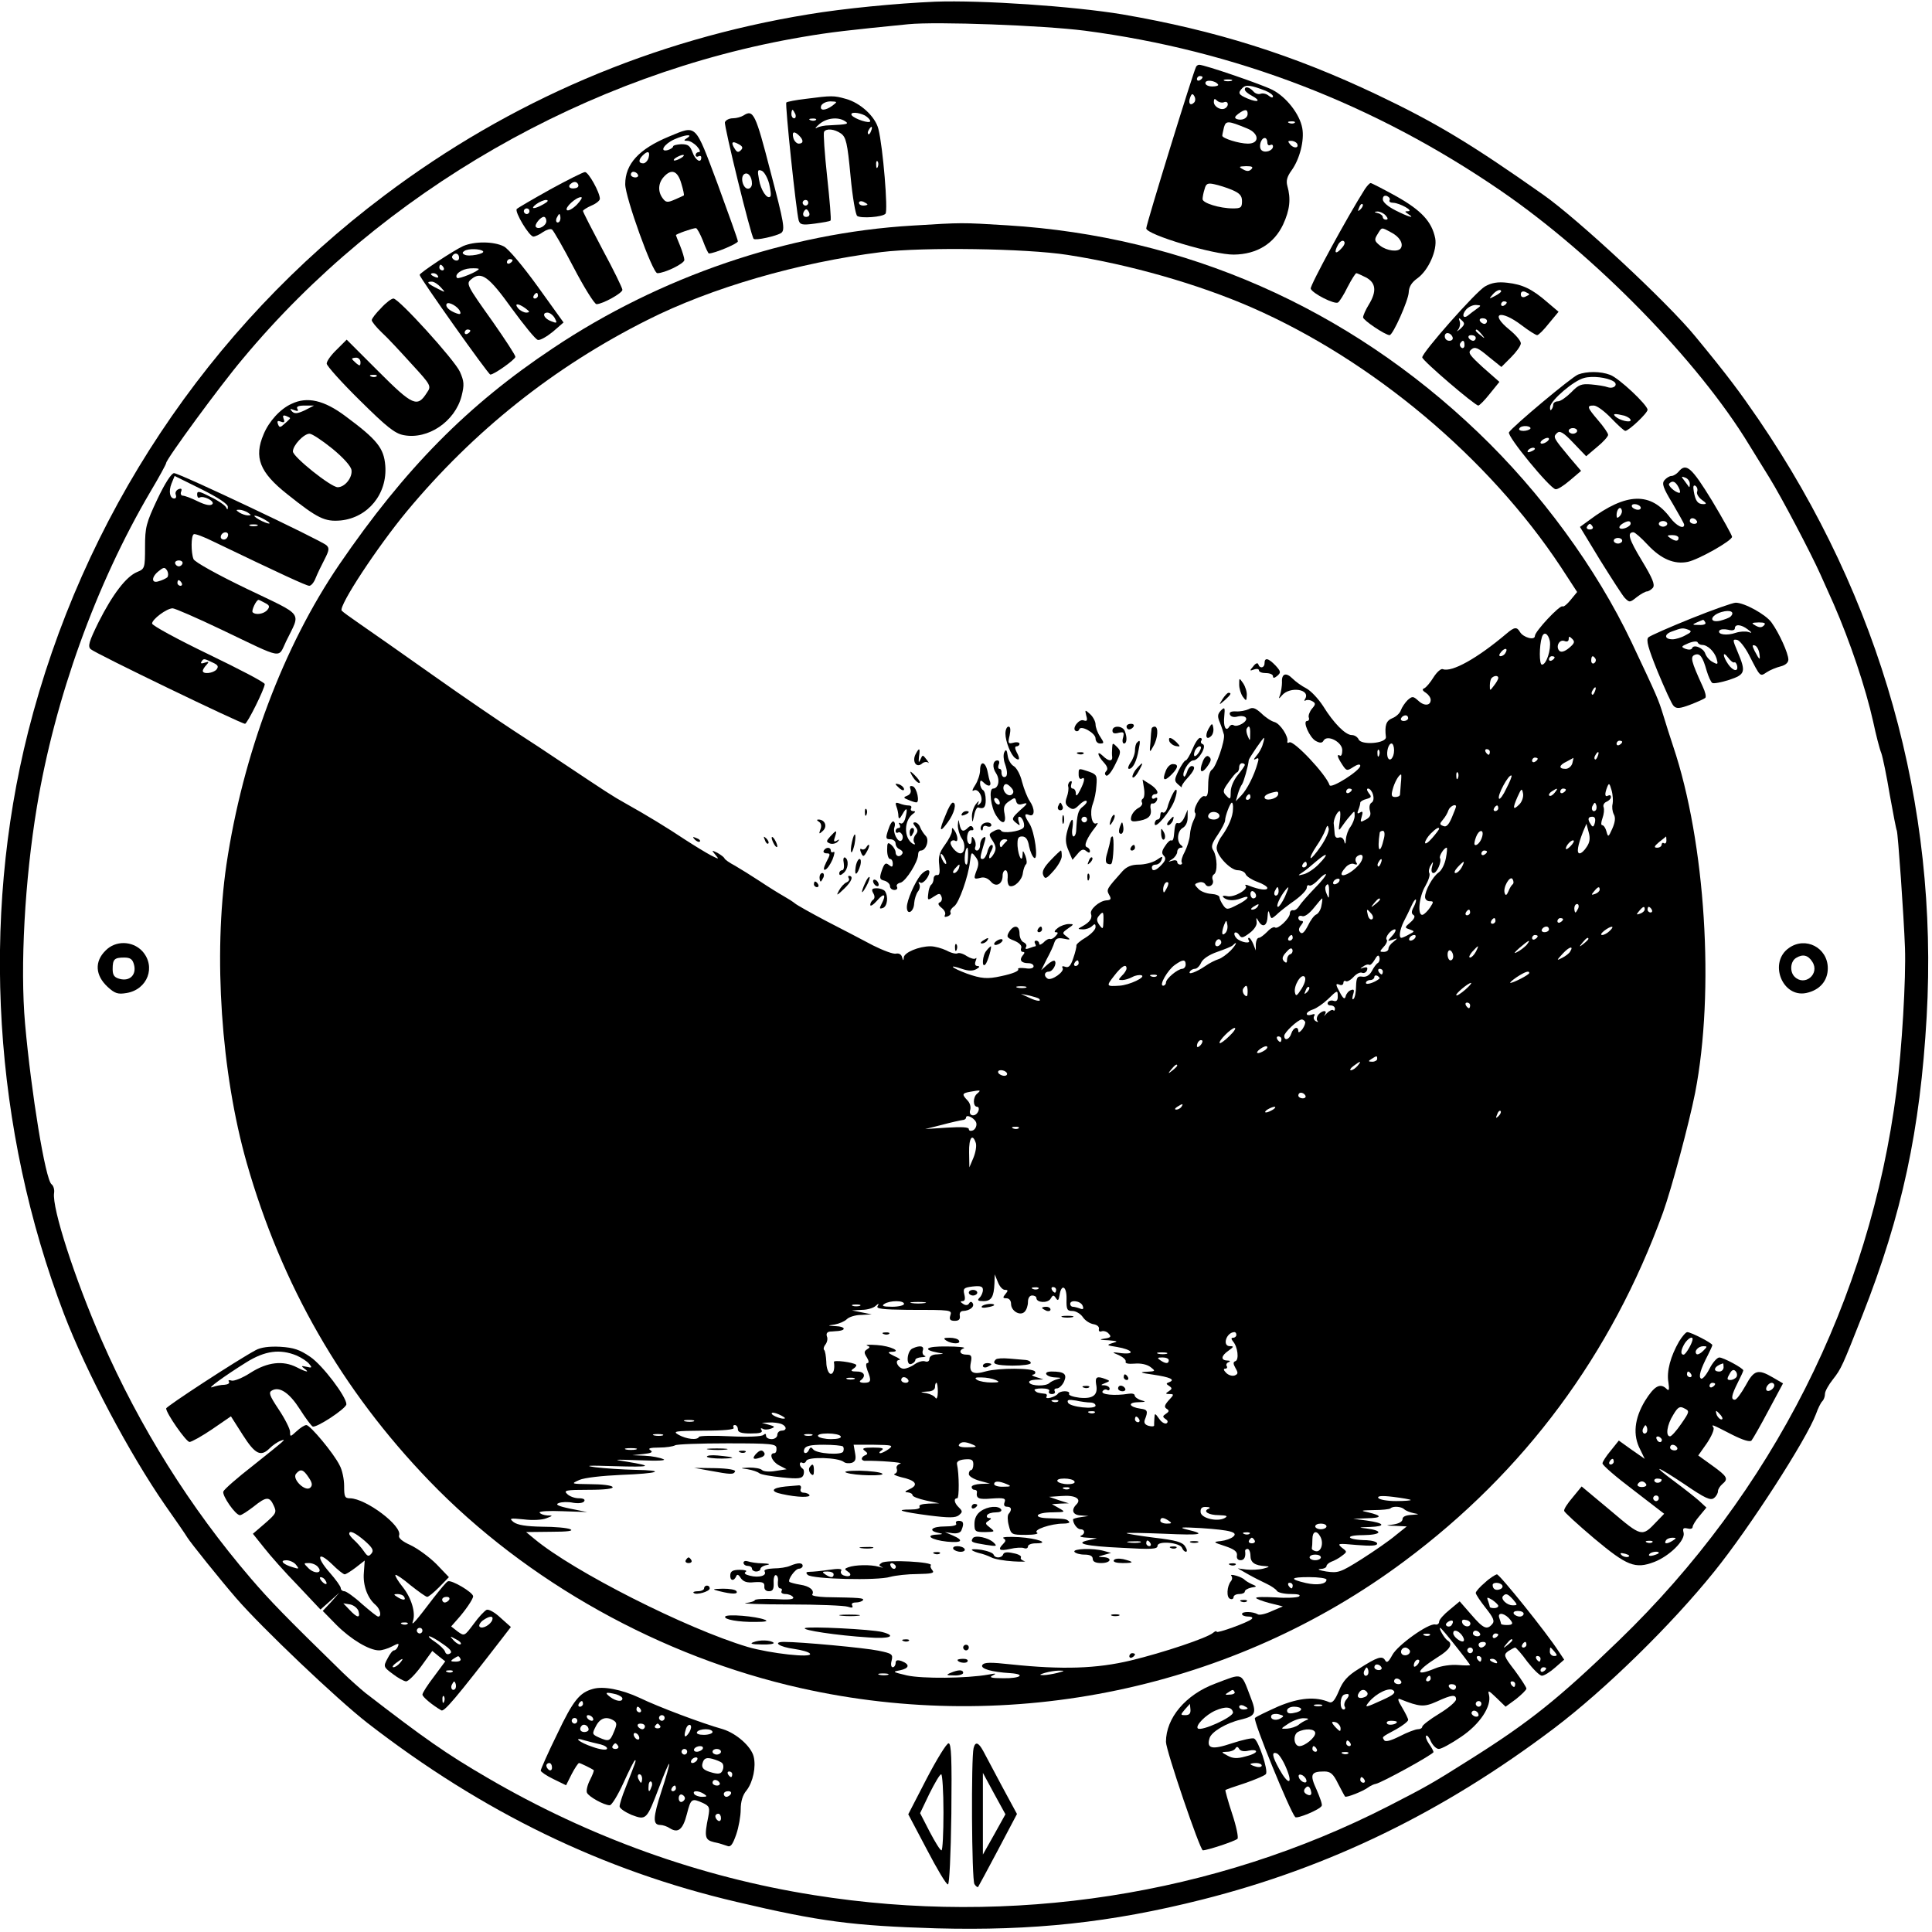 <?xml version="1.0" standalone="no"?>
<!DOCTYPE svg PUBLIC "-//W3C//DTD SVG 20010904//EN"
 "http://www.w3.org/TR/2001/REC-SVG-20010904/DTD/svg10.dtd">
<svg version="1.0" xmlns="http://www.w3.org/2000/svg"
 width="686pt" height="686pt" viewBox="0 0 686 686"
 preserveAspectRatio="xMidYMid meet">
<g transform="translate(0,686) scale(0.1,-0.1)"
fill="#000000" stroke="none">
<path d="M3320 6854 c-138 -6 -324 -24 -450 -45 -551 -90 -1059 -307 -1505
-643 -627 -471 -1072 -1142 -1265 -1904 -169 -670 -123 -1412 127 -2067 80
-209 233 -497 359 -679 38 -54 74 -106 79 -115 11 -18 116 -149 174 -216 90
-104 359 -360 466 -443 409 -317 836 -524 1310 -635 296 -70 414 -85 710 -94
342 -9 618 20 943 102 452 114 857 311 1251 609 182 138 416 367 568 556 126
156 328 470 361 559 7 20 17 40 22 45 6 6 10 17 10 27 0 9 13 32 28 51 30 38
34 48 105 228 141 358 205 657 228 1059 43 755 -163 1485 -597 2122 -68 99
-107 152 -224 294 -98 120 -417 417 -541 504 -257 181 -380 255 -590 355 -299
142 -573 228 -904 285 -175 29 -500 51 -665 45z m532 -103 c533 -70 1028 -260
1478 -569 335 -230 701 -605 881 -902 22 -36 54 -87 71 -115 44 -71 148 -269
182 -345 16 -36 37 -83 47 -105 58 -133 113 -296 140 -417 10 -47 23 -98 29
-112 5 -14 19 -81 30 -148 12 -67 23 -124 25 -127 4 -7 25 -304 29 -416 4
-109 -11 -361 -30 -508 -95 -742 -441 -1426 -986 -1952 -213 -206 -317 -289
-523 -419 -144 -91 -157 -98 -295 -169 -617 -316 -1339 -428 -2040 -316 -405
64 -799 206 -1160 417 -146 85 -223 139 -434 302 -17 14 -52 45 -78 70 -209
204 -259 256 -327 335 -216 252 -394 536 -530 846 -95 217 -177 470 -169 523
2 11 -2 26 -9 31 -22 17 -72 324 -94 570 -18 203 -1 511 42 770 64 386 210
791 403 1119 31 52 56 98 56 102 0 13 190 273 272 370 495 595 1226 1014 1989
1143 99 17 163 24 374 45 101 10 478 -4 627 -23z"/>
<path d="M4247 6623 c-9 -15 -177 -559 -177 -574 0 -22 240 -94 311 -93 82 1
143 39 175 107 24 52 28 91 15 137 -5 18 -1 33 15 55 29 40 46 107 38 150 -9
50 -57 111 -106 136 -37 19 -241 89 -260 89 -4 0 -9 -3 -11 -7z m23 -37 c0 -3
-4 -8 -10 -11 -5 -3 -10 -1 -10 4 0 6 5 11 10 11 6 0 10 -2 10 -4z m55 -26 c3
-4 -7 -7 -20 -7 -14 0 -25 5 -25 12 0 14 36 9 45 -5z m48 13 c-7 -2 -19 -2
-25 0 -7 3 -2 5 12 5 14 0 19 -2 13 -5z m120 -35 c15 -6 27 -15 27 -20 0 -6
-6 -5 -15 2 -8 7 -21 10 -29 7 -8 -3 -20 1 -26 9 -14 15 -30 19 -30 6 0 -5 11
-15 25 -22 34 -18 23 -26 -15 -10 -33 14 -36 20 -18 38 12 12 29 10 81 -10z
m-253 -42 c-14 -14 -22 -2 -14 18 5 14 9 15 15 4 4 -7 4 -17 -1 -22z m106 1
c15 6 19 -12 5 -21 -15 -10 -41 5 -41 22 0 12 3 13 11 5 6 -6 18 -9 25 -6z
m84 -41 c0 -16 -19 -25 -38 -19 -10 4 -8 9 5 19 23 17 33 17 33 0z m-2 -52
c43 -17 46 -54 3 -54 -32 0 -91 19 -91 28 0 4 3 17 6 30 7 24 14 24 82 -4z
m169 20 c-3 -3 -12 -4 -19 -1 -8 3 -5 6 6 6 11 1 17 -2 13 -5z m-97 -70 c0 -8
5 -12 10 -9 6 3 10 1 10 -5 0 -15 -29 -25 -41 -13 -11 11 -2 43 12 43 5 0 9
-7 9 -16z m105 -3 c9 -16 -9 -20 -23 -5 -10 12 -10 14 2 14 8 0 17 -4 21 -9z
m-162 -92 c-8 -8 -16 -8 -30 0 -16 9 -14 10 12 11 21 0 26 -3 18 -11z m-69
-73 c28 -12 36 -21 36 -40 0 -23 -4 -26 -32 -26 -47 0 -108 19 -108 33 0 7 3
23 7 35 5 20 11 23 34 18 15 -3 44 -12 63 -20z"/>
<path d="M2861 6509 c-35 -4 -66 -10 -69 -13 -5 -6 35 -387 44 -419 5 -15 13
-17 57 -11 29 4 54 8 56 11 3 2 -3 72 -12 155 -9 83 -14 155 -11 160 8 13 37
10 60 -6 18 -13 23 -33 34 -151 7 -75 18 -139 24 -142 14 -9 89 -4 100 8 10 9
-9 238 -25 301 -11 44 -64 93 -116 107 -42 12 -50 12 -142 0z m95 -24 c-26
-19 -47 -19 -40 0 4 8 18 15 33 15 25 -1 25 -1 7 -15z m-132 -30 c3 -8 1 -15
-4 -15 -6 0 -10 7 -10 15 0 8 2 15 4 15 2 0 6 -7 10 -15z m247 -5 c10 -6 19
-15 19 -20 0 -11 -57 8 -66 21 -7 12 23 11 47 -1z m-174 -16 c-3 -3 -12 -4
-19 -1 -8 3 -5 6 6 6 11 1 17 -2 13 -5z m103 -4 c16 -10 10 -12 -55 -15 -16 0
-37 -4 -45 -9 -8 -4 -4 2 9 13 25 22 66 27 91 11z m93 -35 c-3 -9 -8 -14 -10
-11 -3 3 -2 9 2 15 9 16 15 13 8 -4z m-255 -17 c16 -16 15 -28 -2 -28 -7 0
-16 9 -19 20 -6 23 3 26 21 8z m279 -110 c-3 -8 -6 -5 -6 6 -1 11 2 17 5 13 3
-3 4 -12 1 -19z m-247 -128 c0 -5 -4 -10 -10 -10 -5 0 -10 5 -10 10 0 6 5 10
10 10 6 0 10 -4 10 -10z m210 -6 c0 -2 -7 -4 -15 -4 -8 0 -15 4 -15 10 0 5 7
7 15 4 8 -4 15 -8 15 -10z m-211 -43 c-15 -5 -22 6 -14 19 6 9 10 9 16 -1 5
-8 4 -15 -2 -18z"/>
<path d="M2640 6450 c-8 -5 -25 -10 -38 -10 -12 0 -25 -6 -28 -14 -4 -11 92
-403 102 -414 6 -7 82 10 98 21 14 11 10 35 -38 217 -53 206 -61 223 -96 200z
m-9 -123 c-9 -9 -14 -8 -21 3 -16 24 -11 31 11 19 16 -8 18 -14 10 -22z m100
-119 c5 -22 8 -43 4 -46 -11 -11 -34 23 -40 61 -6 32 -5 36 9 31 9 -3 21 -24
27 -46z m-61 0 c0 -10 -6 -18 -14 -18 -18 0 -29 42 -13 52 13 8 27 -9 27 -34z"/>
<path d="M2375 6375 c-106 -44 -155 -97 -155 -169 0 -46 97 -316 114 -316 26
0 96 34 96 47 0 7 -7 30 -15 50 -8 19 -15 37 -15 38 0 4 60 25 71 25 4 0 15
-20 25 -45 9 -25 19 -45 21 -45 20 0 103 35 103 43 0 6 -33 97 -72 204 -82
218 -73 209 -173 168z m65 -5 c-13 -8 -13 -10 1 -10 9 0 24 -9 34 -20 10 -11
13 -20 7 -20 -7 0 -12 -5 -12 -11 0 -5 5 -7 10 -4 6 3 10 1 10 -4 0 -23 -21
-10 -31 18 -9 24 -16 29 -40 29 -16 -1 -29 -4 -29 -8 0 -4 -9 -10 -19 -13 -31
-8 -13 22 23 38 38 17 69 20 46 5z m-137 -70 c-3 -11 -12 -20 -19 -20 -17 0
-18 12 -2 28 18 18 27 15 21 -8z m117 0 c-8 -5 -19 -10 -25 -10 -5 0 -3 5 5
10 8 5 20 10 25 10 6 0 3 -5 -5 -10z m-155 -60 c3 -5 -1 -10 -9 -10 -9 0 -16
5 -16 10 0 6 4 10 9 10 6 0 13 -4 16 -10z m154 -31 c7 -23 11 -42 9 -43 -2 -1
-16 -8 -33 -15 -25 -11 -31 -10 -42 5 -18 24 -16 54 4 76 27 30 49 22 62 -23z"/>
<path d="M1953 6187 c-61 -34 -114 -65 -118 -69 -9 -9 44 -98 59 -98 6 0 22 7
34 16 12 8 26 13 32 9 5 -3 40 -64 77 -135 37 -71 74 -130 81 -130 21 0 92 39
92 51 0 6 -31 70 -70 142 -38 72 -70 134 -70 138 0 3 14 12 30 19 17 7 30 18
30 24 0 23 -41 96 -53 95 -6 0 -62 -28 -124 -62z m91 5 c-22 -5 -31 7 -14 18
9 6 17 5 22 -3 4 -7 1 -13 -8 -15z m4 -59 c-15 -15 -31 -23 -35 -19 -9 8 32
46 50 46 7 0 -1 -12 -15 -27z m-118 2 c-33 -19 -50 -18 -26 0 11 8 27 15 35
15 10 -1 7 -6 -9 -15z m-50 -25 c0 -5 -4 -10 -10 -10 -5 0 -10 5 -10 10 0 6 5
10 10 10 6 0 10 -4 10 -10z m110 -25 c0 -8 -4 -15 -10 -15 -5 0 -7 7 -4 15 4
8 8 15 10 15 2 0 4 -7 4 -15z m-50 -10 c0 -16 -27 -32 -37 -21 -7 7 16 36 28
36 5 0 9 -7 9 -15z"/>
<path d="M4846 6188 c-61 -96 -196 -344 -192 -353 6 -17 85 -57 97 -49 5 3 21
28 34 55 14 27 28 49 31 49 3 0 18 -7 34 -15 36 -19 39 -50 10 -97 -11 -18
-20 -38 -20 -45 0 -10 79 -63 94 -63 12 0 67 124 68 152 1 20 10 35 31 50 39
28 71 100 63 142 -12 59 -49 99 -138 149 -47 26 -88 47 -91 47 -4 0 -13 -10
-21 -22z m88 -39 c-3 -5 3 -9 13 -9 23 -1 74 -29 53 -30 -13 0 -13 -1 0 -10
28 -18 0 -10 -45 13 -26 13 -45 29 -45 39 0 11 5 15 15 12 8 -4 12 -10 9 -15z
m-103 -32 c-10 -9 -11 -8 -5 6 3 10 9 15 12 12 3 -3 0 -11 -7 -18z m89 -22 c9
-10 9 -15 1 -15 -6 0 -11 4 -11 9 0 5 -8 12 -17 14 -15 4 -15 5 -2 6 9 0 22
-6 29 -14z m19 -60 c30 -15 45 -40 35 -56 -9 -15 -50 -10 -74 9 -20 16 -21 21
-9 40 16 26 13 26 48 7z m-175 -56 c-21 -24 -29 -18 -14 10 6 12 16 19 21 15
6 -4 4 -13 -7 -25z"/>
<path d="M3240 6059 c-442 -26 -896 -181 -1276 -435 -304 -202 -527 -429 -759
-768 -199 -292 -343 -676 -401 -1066 -47 -322 -19 -739 72 -1059 124 -434 337
-806 648 -1129 346 -359 823 -625 1319 -736 748 -168 1537 -2 2144 451 427
318 735 734 918 1238 31 87 92 314 114 425 70 360 37 888 -78 1230 -10 30 -26
80 -35 110 -18 58 -20 63 -113 260 -125 263 -322 532 -545 745 -463 443 -1039
696 -1672 735 -165 10 -156 10 -336 -1z m550 -104 c221 -34 465 -104 655 -187
429 -188 841 -534 1097 -921 l58 -89 -23 -28 c-12 -15 -25 -26 -29 -23 -10 5
-98 -89 -98 -105 0 -17 -41 -6 -53 14 -11 19 -20 18 -48 -6 -104 -88 -194
-138 -226 -126 -6 3 -21 -10 -33 -29 -11 -18 -26 -36 -33 -39 -8 -3 -7 -8 6
-16 9 -6 17 -17 17 -25 0 -21 -23 -23 -44 -3 -18 16 -21 17 -38 2 -9 -9 -20
-25 -24 -36 -3 -10 -17 -23 -30 -28 -22 -9 -28 -25 -23 -67 2 -23 -89 -30 -97
-8 -4 8 -14 15 -24 15 -23 0 -65 43 -102 103 -17 26 -43 54 -60 63 -16 8 -38
24 -49 35 -23 23 -39 17 -37 -14 0 -12 -3 -31 -6 -42 -7 -18 -6 -18 6 -4 28
33 103 22 82 -13 -4 -6 -3 -8 2 -5 6 3 16 2 24 -3 12 -7 12 -11 -2 -27 -8 -10
-13 -24 -11 -30 3 -7 0 -13 -6 -13 -17 0 9 -59 31 -71 15 -8 23 -8 28 2 14 22
68 -7 66 -36 0 -13 -4 -21 -8 -18 -13 7 -9 -6 8 -32 15 -23 17 -23 40 -8 14 9
24 11 24 4 0 -17 -104 -83 -109 -69 -12 38 -128 161 -143 152 -5 -3 -8 -2 -7
3 5 17 -25 63 -45 69 -12 3 -33 17 -47 31 -21 19 -31 23 -45 15 -11 -5 -31 -9
-45 -8 -18 1 -25 -3 -22 -11 3 -8 14 -11 28 -7 13 3 26 1 29 -5 8 -12 -30 -35
-44 -26 -5 3 -11 1 -15 -5 -12 -20 -22 0 -18 36 3 32 2 35 -12 21 -12 -13 -13
-21 -3 -44 6 -15 12 -34 14 -42 4 -21 -28 -115 -43 -124 -8 -5 -13 -27 -13
-54 0 -33 -3 -44 -13 -40 -14 5 -44 -49 -33 -60 3 -3 0 -15 -6 -26 -6 -12 -12
-35 -13 -52 -1 -16 -10 -43 -18 -59 -9 -16 -14 -33 -11 -38 3 -4 0 -8 -5 -8
-6 0 -11 4 -11 10 0 5 -8 7 -17 4 -17 -5 -17 -5 0 6 9 6 17 18 17 25 0 8 6 15
13 15 8 0 8 3 2 8 -18 12 -15 51 4 62 11 6 18 20 18 37 l0 28 -11 -26 c-6 -14
-16 -24 -22 -22 -10 3 -12 -2 -16 -46 -1 -11 -5 -18 -9 -15 -4 2 -14 -7 -22
-20 -12 -17 -13 -26 -5 -34 9 -9 7 -17 -7 -32 -20 -22 -35 -26 -35 -10 0 6 6
10 14 10 8 0 17 7 20 16 6 15 4 15 -18 0 -14 -9 -42 -16 -62 -16 -26 0 -43 -7
-58 -23 -57 -64 -58 -65 -48 -84 9 -15 7 -19 -10 -20 -25 -2 -60 -33 -54 -48
5 -15 -4 -29 -29 -43 -20 -11 -20 -11 0 -12 12 0 26 5 33 12 9 9 12 8 12 -4 0
-9 -16 -25 -35 -37 -19 -11 -34 -24 -33 -28 1 -4 -4 -25 -11 -45 -9 -27 -16
-35 -28 -31 -10 4 -14 2 -10 -4 8 -13 -39 -46 -53 -38 -15 9 -12 25 4 25 14 0
30 29 21 38 -3 3 -15 -3 -27 -14 l-21 -19 20 40 c12 22 24 48 27 59 5 14 13
17 33 13 24 -5 26 -4 10 8 -16 12 -16 13 5 28 22 15 22 16 3 16 -11 0 -29 -6
-39 -14 -11 -8 -14 -15 -8 -15 10 0 10 -3 0 -14 -7 -8 -16 -12 -20 -10 -3 2
-14 -3 -22 -12 -9 -8 -16 -11 -16 -5 0 6 -5 11 -11 11 -5 0 -7 -4 -4 -10 3 -5
4 -10 1 -10 -2 0 -12 -3 -22 -7 -11 -4 -15 -3 -11 4 4 6 0 13 -8 17 -8 3 -15
17 -15 31 0 30 -20 33 -37 6 -10 -17 -8 -21 18 -31 19 -8 28 -18 25 -26 -3 -8
0 -14 6 -14 7 0 7 -4 -1 -13 -13 -16 -5 -27 21 -27 10 0 18 -5 18 -11 0 -7
-12 -10 -29 -7 -17 2 -28 1 -26 -3 5 -6 -17 -16 -60 -25 -49 -11 -71 -9 -122
9 -56 21 -70 35 -15 16 22 -7 36 -7 49 0 12 7 13 10 4 11 -8 0 -11 6 -7 17 4
10 4 14 0 10 -4 -4 -18 0 -31 8 -13 9 -28 13 -33 10 -5 -3 -23 1 -39 10 -17 8
-42 15 -57 15 -41 0 -94 -22 -95 -40 -1 -12 -2 -12 -6 1 -2 10 -11 15 -21 13
-9 -3 -46 11 -82 29 -36 19 -110 58 -165 86 -55 29 -105 57 -112 63 -7 6 -26
18 -42 27 -16 9 -53 32 -83 52 -29 19 -69 44 -88 55 -19 10 -37 22 -38 27 -2
4 -13 12 -25 19 -21 10 -21 10 -7 -7 14 -17 14 -17 -16 -2 -17 9 -58 34 -92
56 -63 42 -135 86 -212 129 -45 25 -69 41 -222 143 -46 31 -123 82 -173 114
-49 32 -180 121 -290 199 -110 78 -226 159 -258 181 -32 22 -61 43 -64 47 -10
18 126 225 232 353 238 286 523 513 854 679 226 114 535 204 831 241 149 18
512 13 660 -10z m1713 -1371 c5 -30 -12 -84 -28 -84 -10 0 -10 67 0 98 7 21
22 13 28 -14z m68 -25 c-16 -13 -28 -16 -34 -10 -14 14 -1 42 18 35 9 -4 15
-1 15 7 0 10 2 11 13 0 10 -10 7 -16 -12 -32z m-226 -18 c-3 -6 -11 -11 -17
-11 -6 0 -6 6 2 15 14 17 26 13 15 -4z m175 -15 c0 -3 -4 -8 -10 -11 -5 -3
-10 -1 -10 4 0 6 5 11 10 11 6 0 10 -2 10 -4z m145 -5 c3 -5 1 -12 -5 -16 -5
-3 -10 1 -10 9 0 18 6 21 15 7z m-345 -68 c0 -5 -7 -17 -15 -27 -15 -20 -15
-20 -15 0 0 12 3 24 7 27 9 9 23 9 23 0z m343 -48 c-3 -9 -8 -14 -10 -11 -3 3
-2 9 2 15 9 16 15 13 8 -4z m-663 -95 c0 -5 -7 -10 -16 -10 -8 0 -12 5 -9 10
3 6 10 10 16 10 5 0 9 -4 9 -10z m-561 -57 c0 -25 -1 -25 -8 -8 -5 11 -7 23
-4 28 8 14 13 7 12 -20z m45 -35 c-3 -13 -14 -32 -23 -42 -10 -12 -11 -16 -2
-11 10 6 12 2 6 -16 -12 -43 -37 -92 -57 -113 l-20 -21 7 25 c4 14 11 30 15
35 6 8 22 64 24 86 1 7 50 79 54 79 2 0 0 -10 -4 -22z m1276 8 c0 -3 -4 -8
-10 -11 -5 -3 -10 -1 -10 4 0 6 5 11 10 11 6 0 10 -2 10 -4z m-810 -30 c0 -27
-16 -44 -23 -24 -5 18 3 48 14 48 5 0 9 -11 9 -24z m-53 -18 c-3 -8 -6 -5 -6
6 -1 11 2 17 5 13 3 -3 4 -12 1 -19z m393 12 c0 -5 -2 -10 -4 -10 -3 0 -8 5
-11 10 -3 6 -1 10 4 10 6 0 11 -4 11 -10z m383 -15 c-3 -9 -8 -14 -10 -11 -3
3 -2 9 2 15 9 16 15 13 8 -4z m-213 -9 c0 -3 -4 -8 -10 -11 -5 -3 -10 -1 -10
4 0 6 5 11 10 11 6 0 10 -2 10 -4z m123 -16 c-3 -11 -14 -20 -24 -20 -26 0
-24 13 4 26 12 7 23 12 24 13 0 0 -1 -8 -4 -19z m-1163 -6 c0 -3 -11 -19 -25
-36 -14 -17 -25 -42 -25 -59 0 -28 -2 -29 -15 -15 -14 14 -14 19 7 48 13 18
26 35 31 36 4 2 7 10 7 18 0 8 5 14 10 14 6 0 10 -3 10 -6z m757 -46 c-3 -8
-6 -5 -6 6 -1 11 2 17 5 13 3 -3 4 -12 1 -19z m-203 -20 c-1 -18 -3 -36 -3
-40 -1 -5 -8 -8 -17 -8 -13 0 -15 6 -9 27 6 24 22 53 30 53 1 0 1 -15 -1 -32z
m375 -17 c-11 -24 -23 -40 -26 -37 -9 9 35 90 44 82 2 -2 -6 -22 -18 -45z
m377 -55 c-3 -11 -1 -27 4 -37 7 -12 5 -28 -5 -51 -14 -31 -15 -32 -21 -10 -3
12 -10 22 -15 22 -5 0 -4 11 1 25 5 14 7 31 4 39 -3 7 2 16 10 19 9 4 16 11
16 17 0 6 -4 8 -10 5 -12 -7 -13 6 -3 31 6 15 8 13 15 -11 5 -17 6 -39 4 -49z
m-926 50 c0 -3 -4 -8 -10 -11 -5 -3 -10 -1 -10 4 0 6 5 11 10 11 6 0 10 -2 10
-4z m75 -17 c4 -13 2 -25 -5 -29 -7 -4 -9 -16 -6 -28 5 -15 1 -24 -14 -32 -20
-11 -21 -10 -15 10 5 17 4 21 -6 15 -9 -6 -11 -3 -6 9 4 10 7 21 7 26 0 4 10
10 22 13 18 5 19 8 8 21 -7 10 -8 16 -2 16 6 0 14 -10 17 -21z m520 -35 c-23
-23 -25 -15 -7 26 14 31 16 33 20 12 2 -12 -4 -29 -13 -38z m125 41 c-7 -9
-15 -13 -19 -10 -3 3 1 10 9 15 21 14 24 12 10 -5z m40 11 c0 -3 -4 -8 -10
-11 -5 -3 -10 -1 -10 4 0 6 5 11 10 11 6 0 10 -2 10 -4z m-1022 -18 c-5 -16
-48 -24 -48 -9 0 8 17 16 43 20 5 0 7 -5 5 -11z m-98 -8 c0 -5 -5 -10 -11 -10
-5 0 -7 5 -4 10 3 6 8 10 11 10 2 0 4 -4 4 -10z m-62 -42 c0 -27 -16 -64 -40
-97 -10 -13 -18 -32 -18 -42 0 -27 49 -79 75 -79 12 0 25 -6 28 -14 3 -8 22
-20 41 -27 20 -7 36 -17 36 -22 0 -10 -29 -6 -65 8 -11 5 -17 4 -12 0 11 -13
-42 -43 -66 -37 -12 3 -18 1 -14 -3 11 -13 37 -15 63 -5 38 15 28 -3 -13 -23
-35 -18 -38 -18 -50 -1 -7 10 -13 23 -13 28 0 6 -13 11 -29 12 -16 1 -37 8
-46 18 -15 15 -15 17 0 22 10 4 21 1 25 -6 10 -16 33 -2 26 16 -3 7 -1 16 4
19 14 8 12 61 -1 84 -10 14 -7 25 15 57 14 21 26 44 26 51 0 15 18 63 24 63 3
0 5 -10 4 -22z m1288 -5 c-10 -10 -19 5 -10 18 6 11 8 11 12 0 2 -7 1 -15 -2
-18z m-496 13 c0 -2 -7 -20 -15 -39 -11 -26 -20 -35 -30 -30 -14 5 -14 8 -2
22 8 9 17 24 20 34 5 14 27 25 27 13z m150 -6 c0 -5 -5 -10 -11 -10 -5 0 -7 5
-4 10 3 6 8 10 11 10 2 0 4 -4 4 -10z m-990 -27 c0 -7 -9 -13 -20 -13 -19 0
-26 11 -15 22 10 10 35 4 35 -9z m427 -20 c-5 -32 -4 -35 6 -20 7 10 20 28 30
39 17 20 17 21 17 1 0 -10 -7 -28 -15 -39 -8 -10 -15 -30 -16 -44 -1 -18 -3
-20 -6 -7 -3 11 -11 16 -19 13 -9 -3 -14 2 -15 14 -1 11 -2 26 -3 33 -3 14 12
47 21 47 3 0 3 -17 0 -37z m906 -4 c-4 -16 -8 -17 -14 -7 -13 19 -11 28 5 28
9 0 12 -7 9 -21z m-973 -84 c-18 -26 -34 -44 -36 -42 -3 3 6 21 20 42 14 20
28 46 32 58 7 18 8 19 12 5 2 -10 -11 -38 -28 -63z m944 -2 c-8 -13 -19 -23
-25 -23 -12 0 -7 28 12 77 l12 28 8 -30 c6 -21 4 -36 -7 -52z m-524 64 c0 -2
-11 -17 -25 -33 -14 -16 -25 -23 -25 -16 0 6 9 21 20 32 19 19 30 25 30 17z
m-196 -34 c-14 -61 -25 -46 -15 20 0 4 6 7 11 7 6 0 8 -11 4 -27z m349 7 c-5
-20 -21 -36 -27 -29 -2 2 0 14 5 27 10 27 29 29 22 2z m654 -15 c0 -8 -4 -12
-9 -9 -4 3 -8 0 -8 -5 0 -6 -7 -11 -16 -11 -12 0 -11 5 7 20 13 10 24 19 25
20 0 0 1 -7 1 -15z m-341 -20 c-9 -9 -16 -13 -16 -8 0 12 22 34 28 28 2 -2 -3
-11 -12 -20z m-442 -42 c-4 -21 -15 -44 -26 -51 -21 -15 -48 -64 -48 -87 0 -8
7 -15 16 -15 15 0 15 -2 2 -22 -8 -12 -20 -24 -26 -26 -20 -6 -14 64 9 102 11
19 18 40 14 46 -3 5 -1 18 5 27 9 16 10 15 5 -4 -4 -14 -2 -23 5 -23 12 0 30
41 23 53 -4 7 14 37 24 37 2 0 1 -17 -3 -37z m146 23 c0 -3 -4 -8 -10 -11 -5
-3 -10 -1 -10 4 0 6 5 11 10 11 6 0 10 -2 10 -4z m-597 -44 c-15 -16 -39 -32
-53 -36 -23 -6 -23 -5 -6 6 11 7 33 25 50 40 40 34 46 28 9 -10z m141 -4 c-38
-41 -83 -50 -48 -10 9 12 24 18 32 14 11 -4 13 -1 7 7 -4 8 -2 17 6 22 22 13
23 -10 3 -33z m79 7 c-3 -9 -8 -14 -10 -11 -3 3 -2 9 2 15 9 16 15 13 8 -4z
m-263 -5 c0 -5 -5 -10 -11 -10 -5 0 -7 5 -4 10 3 6 8 10 11 10 2 0 4 -4 4 -10z
m550 -10 c-6 -11 -16 -20 -22 -20 -6 0 -3 9 7 20 10 11 20 20 22 20 2 0 -1 -9
-7 -20z m-521 -73 c-24 -25 -49 -53 -56 -64 -6 -10 -16 -17 -22 -15 -6 1 -11
-4 -11 -11 0 -18 -44 -59 -53 -50 -4 3 -16 -3 -27 -15 -12 -12 -25 -22 -30
-22 -6 0 -10 -10 -11 -22 l0 -23 -9 23 c-5 12 -12 22 -15 22 -4 0 -4 -4 -1 -9
9 -13 -27 -8 -43 7 -7 7 -10 16 -7 20 4 3 11 0 16 -8 8 -12 13 -11 37 7 16 12
27 28 25 39 -2 18 -2 18 8 1 15 -23 30 -13 31 21 1 17 3 21 6 10 2 -10 6 -18
9 -18 2 0 13 8 23 18 10 9 37 30 60 46 23 17 41 36 41 44 0 7 4 11 9 8 4 -3
19 6 31 19 13 14 25 23 28 21 2 -3 -15 -25 -39 -49z m702 13 c-4 -3 -11 -14
-15 -25 -6 -14 -10 -16 -13 -7 -8 20 19 66 28 50 4 -7 4 -15 0 -18z m-616 10
c-3 -5 -11 -10 -16 -10 -6 0 -7 5 -4 10 3 6 11 10 16 10 6 0 7 -4 4 -10z
m-614 -27 c-8 -15 -10 -15 -11 -2 0 17 10 32 18 25 2 -3 -1 -13 -7 -23z m578
-10 c0 -25 -1 -25 -8 -8 -5 11 -7 23 -4 28 8 14 13 7 12 -20z m-179 2 c0 -8
-4 -15 -10 -15 -5 0 -7 7 -4 15 4 8 8 15 10 15 2 0 4 -7 4 -15z m22 -20 c-9
-19 -20 -35 -24 -35 -9 0 6 34 25 58 16 20 15 14 -1 -23z m1118 26 c0 -5 -7
-12 -16 -15 -14 -5 -15 -4 -4 9 14 17 20 19 20 6z m-1220 -22 c0 -5 -4 -9 -10
-9 -5 0 -10 7 -10 16 0 8 5 12 10 9 6 -3 10 -10 10 -16z m232 -35 c-2 -14 -11
-28 -18 -31 -8 -3 -21 -21 -30 -40 -12 -23 -20 -31 -27 -24 -7 7 -6 15 3 26 8
10 9 15 1 15 -6 0 -11 5 -11 11 0 6 6 9 14 6 8 -3 25 9 41 29 15 19 28 34 30
34 1 0 0 -12 -3 -26z m208 22 c0 -2 -8 -10 -17 -17 -16 -13 -17 -12 -4 4 13
16 21 21 21 13z m120 -26 c-9 -16 -9 -24 -1 -29 7 -4 3 -14 -11 -26 -21 -18
-21 -19 -3 -25 19 -7 19 -7 -2 -18 -12 -7 -24 -12 -27 -12 -10 0 -6 28 8 57 8
15 20 40 27 55 7 16 14 26 16 24 3 -2 -1 -14 -7 -26z m-555 0 c-3 -5 -12 -10
-18 -10 -7 0 -6 4 3 10 19 12 23 12 15 0z m1139 -5 c-4 -8 -8 -15 -10 -15 -2
0 -4 7 -4 15 0 8 4 15 10 15 5 0 7 -7 4 -15z m236 -4 c0 -5 -7 -12 -16 -15
-14 -5 -15 -4 -4 9 14 17 20 19 20 6z m25 -1 c3 -5 1 -10 -4 -10 -6 0 -11 5
-11 10 0 6 2 10 4 10 3 0 8 -4 11 -10z m-996 -14 c7 -8 8 -17 3 -20 -6 -3 -12
3 -15 14 -6 24 -4 25 12 6z m351 4 c0 -5 -5 -10 -11 -10 -5 0 -7 5 -4 10 3 6
8 10 11 10 2 0 4 -4 4 -10z m-1302 -31 c-1 -29 -2 -30 -14 -14 -10 14 -11 22
-3 32 16 19 18 17 17 -18z m1392 1 c0 -5 -5 -10 -11 -10 -5 0 -7 5 -4 10 3 6
8 10 11 10 2 0 4 -4 4 -10z m240 6 c0 -3 -4 -8 -10 -11 -5 -3 -10 -1 -10 4 0
6 5 11 10 11 6 0 10 -2 10 -4z m-1199 -49 c-13 -13 -15 1 -4 30 7 17 8 17 11
-1 2 -10 -1 -23 -7 -29z m1149 13 c0 -5 -7 -10 -16 -10 -8 0 -12 5 -9 10 3 6
10 10 16 10 5 0 9 -4 9 -10z m216 -5 c-8 -8 -20 -15 -27 -15 -7 0 -4 6 7 15
25 19 40 19 20 0z m-772 -17 c-19 -21 -19 -21 1 -15 19 7 19 6 3 -7 -10 -7
-18 -18 -18 -25 0 -6 -7 -11 -17 -11 -15 0 -15 1 0 18 10 10 14 22 11 25 -8 8
15 37 29 37 5 0 2 -10 -9 -22z m-354 -8 c0 -5 -5 -10 -11 -10 -5 0 -7 5 -4 10
3 6 8 10 11 10 2 0 4 -4 4 -10z m435 0 c-3 -5 -11 -10 -16 -10 -6 0 -7 5 -4
10 3 6 11 10 16 10 6 0 7 -4 4 -10z m435 6 c0 -3 -4 -8 -10 -11 -5 -3 -10 -1
-10 4 0 6 5 11 10 11 6 0 10 -2 10 -4z m-1125 -27 c-10 -15 -25 -10 -19 6 4 8
10 12 15 9 5 -3 7 -10 4 -15z m1305 17 c0 -2 -8 -10 -17 -17 -16 -13 -17 -12
-4 4 13 16 21 21 21 13z m-220 -22 c-8 -8 -23 -20 -34 -25 -13 -7 -9 -1 9 15
34 29 43 33 25 10z m-1050 -19 c-13 -13 -33 -28 -44 -31 -12 -4 -32 -14 -46
-24 -32 -22 -63 -33 -55 -20 3 6 12 10 18 10 7 0 17 10 22 22 6 13 28 28 57
38 26 9 51 19 55 23 19 19 13 3 -7 -18z m212 -13 c-7 -2 -12 -11 -12 -20 0
-11 -3 -13 -11 -5 -8 8 -6 17 8 32 12 14 19 17 22 9 2 -6 -1 -14 -7 -16z m658
8 c-6 -11 -15 -20 -20 -20 -6 0 -2 9 7 20 10 11 19 20 21 20 1 0 -2 -9 -8 -20z
m335 1 c-3 -6 -16 -16 -28 -22 -21 -11 -21 -10 2 15 23 25 40 29 26 7z m-415
-17 c0 -8 -4 -14 -10 -14 -5 0 -10 9 -10 21 0 11 5 17 10 14 6 -3 10 -13 10
-21z m-267 -23 c-6 -3 -15 -16 -22 -29 -8 -15 -20 -22 -33 -20 -18 3 -22 -2
-23 -34 0 -20 -4 -41 -9 -45 -5 -4 -5 2 -2 14 6 18 4 22 -8 17 -8 -3 -16 -13
-18 -22 -3 -12 -9 -8 -21 15 -15 27 -15 32 -2 27 8 -4 15 -1 15 6 0 6 4 9 9 6
4 -3 17 4 27 15 10 11 23 18 30 15 7 -3 15 1 18 9 3 10 0 12 -12 9 -14 -5 -14
-4 -2 4 8 6 17 9 22 6 4 -2 12 6 19 18 9 16 14 19 17 9 2 -7 0 -16 -5 -20z
m-1063 -1 c0 -5 -5 -10 -11 -10 -5 0 -7 5 -4 10 3 6 8 10 11 10 2 0 4 -4 4
-10z m380 -5 c0 -8 -6 -15 -12 -15 -17 -1 -58 -35 -58 -49 0 -6 -5 -11 -10
-11 -16 0 16 56 42 74 28 20 38 20 38 1z m-210 -14 c0 -5 -7 -17 -16 -25 -14
-15 -14 -16 1 -16 9 0 25 5 36 11 11 6 25 8 32 6 18 -6 -43 -35 -78 -37 -47
-3 -48 -2 -19 35 26 34 44 45 44 26z m910 -11 c0 -5 -2 -10 -4 -10 -3 0 -8 5
-11 10 -3 6 -1 10 4 10 6 0 11 -4 11 -10z m520 -5 c0 -6 -56 -35 -67 -35 -4 0
6 9 22 20 29 19 45 25 45 15z m-1323 -11 c-3 -3 -12 -4 -19 -1 -8 3 -5 6 6 6
11 1 17 -2 13 -5z m515 -44 c-17 -27 -21 -29 -24 -14 -5 24 22 68 34 56 6 -6
2 -22 -10 -42z m276 35 c-17 -14 -48 -24 -48 -15 0 5 7 10 15 10 8 0 15 5 15
11 0 5 5 7 11 4 6 -4 9 -8 7 -10z m305 -39 c-15 -13 -30 -23 -32 -20 -5 4 41
43 52 44 4 0 -5 -11 -20 -24z m-1560 7 c-7 -2 -21 -2 -30 0 -10 3 -4 5 12 5
17 0 24 -2 18 -5z m787 -15 c0 -16 -3 -19 -11 -11 -6 6 -8 16 -5 22 11 17 16
13 16 -11z m211 -1 c-10 -9 -11 -8 -5 6 3 10 9 15 12 12 3 -3 0 -11 -7 -18z
m109 -17 c0 -12 -5 -17 -14 -14 -8 3 -17 1 -21 -5 -3 -6 1 -11 9 -11 9 0 16
-5 16 -12 0 -6 -3 -9 -6 -5 -4 3 -14 -2 -23 -11 -9 -10 -12 -12 -7 -5 11 17
-8 17 -23 0 -6 -8 -7 -18 -3 -22 4 -5 1 -5 -6 -1 -7 4 -9 12 -6 18 5 7 1 9 -9
5 -10 -3 -17 -2 -17 3 0 5 10 12 23 16 12 4 35 20 51 35 35 34 36 35 36 9z
m-1061 -6 c11 -11 -7 -10 -34 3 l-30 14 30 -6 c16 -4 32 -9 34 -11z m1531 -24
c0 -5 -2 -10 -4 -10 -3 0 -8 5 -11 10 -3 6 -1 10 4 10 6 0 11 -4 11 -10z
m-586 -58 c2 -4 -2 -16 -10 -27 -8 -10 -14 -13 -14 -7 0 20 -18 14 -25 -8 -7
-22 -25 -27 -25 -8 0 12 48 57 62 58 4 0 9 -3 12 -8z m-269 -51 c-16 -16 -32
-27 -34 -25 -7 6 41 54 53 54 6 0 -2 -13 -19 -29z m185 -11 c0 -5 -2 -10 -4
-10 -3 0 -8 5 -11 10 -3 6 -1 10 4 10 6 0 11 -4 11 -10z m-288 -22 c-7 -7 -12
-8 -12 -2 0 6 3 14 7 17 3 4 9 5 12 2 2 -3 -1 -11 -7 -17z m228 -18 c-24 -15
-37 -11 -16 5 11 8 22 12 25 9 3 -3 -1 -9 -9 -14z m400 -30 c0 -5 -8 -10 -17
-10 -15 0 -16 2 -3 10 19 12 20 12 20 0z m-70 -25 c-7 -8 -17 -15 -23 -15 -6
0 -2 7 9 15 25 19 30 19 14 0z m-640 1 c0 -2 -8 -10 -17 -17 -16 -13 -17 -12
-4 4 13 16 21 21 21 13z m-605 -26 c3 -5 -1 -10 -9 -10 -8 0 -18 5 -21 10 -3
6 1 10 9 10 8 0 18 -4 21 -10z m-105 -73 c-16 -12 -16 -47 0 -47 5 0 7 -7 4
-15 -9 -23 -37 -19 -29 4 3 11 -1 25 -10 34 -20 21 -19 25 8 30 39 7 42 7 27
-6z m1165 -7 c3 -5 -1 -10 -9 -10 -9 0 -16 5 -16 10 0 6 4 10 9 10 6 0 13 -4
16 -10z m-440 -40 c-3 -5 -12 -10 -18 -10 -7 0 -6 4 3 10 19 12 23 12 15 0z
m325 -10 c-8 -5 -19 -10 -25 -10 -5 0 -3 5 5 10 8 5 20 10 25 10 6 0 3 -5 -5
-10z m801 -23 c-10 -9 -11 -8 -5 6 3 10 9 15 12 12 3 -3 0 -11 -7 -18z m-1854
-27 c1 -10 -5 -21 -13 -24 -8 -3 -14 -1 -14 5 0 7 -27 8 -77 5 l-78 -5 60 15
c33 9 66 16 73 17 6 0 12 4 12 8 0 16 36 -4 37 -21z m150 -16 c-3 -3 -12 -4
-19 -1 -8 3 -5 6 6 6 11 1 17 -2 13 -5z m-152 -53 c3 -11 -1 -34 -9 -53 l-14
-33 -1 53 c-1 52 12 70 24 33z m103 -521 c12 0 12 -3 2 -15 -10 -12 -10 -15 4
-15 9 0 16 -8 16 -20 0 -25 32 -44 48 -28 7 7 12 22 12 35 0 14 6 23 15 23 8
0 15 -4 15 -9 0 -17 40 -19 50 -3 8 14 11 15 19 3 7 -11 10 -9 13 9 6 43 26
34 25 -12 -1 -38 2 -43 21 -43 12 0 29 -10 37 -22 8 -12 25 -23 38 -25 12 -2
21 -9 19 -17 -2 -8 3 -11 10 -8 7 2 19 -1 25 -9 10 -10 7 -14 -15 -17 -21 -3
-18 -5 13 -6 34 -3 37 -4 15 -10 -22 -7 -21 -8 17 -14 53 -9 67 -27 16 -22
-37 5 -37 4 -10 -7 15 -7 26 -17 24 -23 -3 -6 9 -9 32 -7 22 2 44 -3 56 -12
19 -15 19 -15 -15 -17 -26 -1 -20 -4 24 -10 61 -9 81 -18 57 -27 -11 -4 -11
-6 0 -13 12 -8 11 -11 -1 -19 -13 -8 -12 -10 3 -10 16 0 16 -2 -3 -22 -15 -17
-17 -24 -8 -30 10 -6 10 -10 -2 -18 -12 -8 -13 -11 -1 -19 8 -5 9 -11 3 -15
-6 -3 -18 4 -26 16 -15 21 -16 21 -17 3 -1 -11 -1 -23 -1 -26 1 -4 -8 -5 -19
-2 -14 4 -18 11 -14 22 12 30 10 36 -15 39 -41 6 -48 22 -9 23 28 1 30 2 11 7
-13 4 -23 12 -23 17 0 6 -10 8 -22 6 -49 -8 -100 -3 -92 9 4 6 11 8 16 5 5 -4
9 -1 9 4 0 6 -8 11 -17 12 -16 0 -16 1 1 8 18 7 18 8 2 14 -31 12 -38 8 -34
-18 8 -38 -10 -53 -59 -48 -24 3 -40 9 -37 14 3 5 -4 9 -15 9 -11 0 -22 -4
-25 -9 -3 -5 -15 -11 -26 -14 -11 -3 -18 -1 -14 4 3 5 0 10 -5 10 -26 3 -30 4
-37 12 -4 4 7 7 25 7 19 0 30 -4 26 -10 -3 -5 1 -10 10 -10 9 0 13 5 10 10 -3
6 0 10 8 10 7 0 19 11 25 24 12 27 1 36 -44 36 -34 0 -20 -20 14 -21 21 -1 22
-2 7 -6 -11 -3 -24 -9 -29 -14 -13 -12 -63 -11 -71 1 -4 6 6 10 22 11 l28 1
-25 8 c-14 4 -19 8 -12 9 7 1 10 6 7 11 -8 13 -129 13 -173 1 -47 -14 -62 -5
-55 30 5 25 2 29 -16 29 -23 0 -29 15 -8 23 6 3 -22 6 -62 6 -72 1 -89 -11
-31 -22 24 -4 24 -4 -2 -6 -17 0 -28 -7 -28 -16 0 -8 -6 -12 -15 -9 -8 3 -24
-1 -37 -10 -12 -9 -30 -16 -39 -16 -19 0 -35 30 -16 31 7 0 -1 7 -18 14 -22
11 -25 14 -10 15 40 0 -3 21 -51 24 -27 2 -43 1 -35 -2 11 -4 11 -6 0 -13 -11
-7 -12 -12 -1 -29 7 -11 8 -20 2 -20 -6 0 -6 -9 0 -26 15 -37 13 -44 -12 -44
-13 0 -18 4 -13 8 21 15 15 32 -12 32 -21 0 -24 3 -13 10 8 5 12 11 10 14 -10
9 -81 18 -79 10 4 -25 -2 -45 -13 -42 -7 3 -14 21 -14 42 -1 20 -4 40 -8 43
-3 3 -1 12 5 19 6 8 9 21 5 29 -3 10 1 16 12 17 9 0 22 2 29 2 29 3 23 16 -8
17 -32 2 -33 2 -5 6 16 3 35 11 43 19 8 8 31 15 51 15 l37 2 -35 7 -35 7 36 2
c19 0 41 7 48 14 11 10 13 9 7 -1 -6 -9 18 -12 106 -13 159 0 159 0 152 -21
-4 -13 0 -18 16 -18 14 0 20 5 18 18 -2 10 3 17 12 17 23 1 41 15 34 27 -4 7
-9 7 -13 0 -4 -7 -12 -8 -21 -2 -11 7 -11 10 -2 10 8 0 10 8 6 24 -5 21 -2 24
30 28 28 3 36 0 36 -12 0 -9 -5 -21 -12 -28 -9 -9 -6 -12 14 -12 28 0 37 15
39 63 l1 32 11 -27 c6 -16 17 -28 25 -28z m119 4 c-3 -3 -12 -4 -19 -1 -8 3
-5 6 6 6 11 1 17 -2 13 -5z m63 -4 c0 -5 -2 -10 -4 -10 -3 0 -8 5 -11 10 -3 6
-1 10 4 10 6 0 11 -4 11 -10z m-540 -50 c0 -5 -19 -10 -42 -10 -32 0 -39 3
-28 10 20 13 70 13 70 0z m73 3 c-13 -2 -33 -2 -45 0 -13 2 -3 4 22 4 25 0 35
-2 23 -4z m561 -9 c5 -12 2 -15 -10 -10 -8 3 -20 6 -25 6 -5 0 -9 5 -9 10 0
16 37 11 44 -6z m-791 -1 c-7 -2 -19 -2 -25 0 -7 3 -2 5 12 5 14 0 19 -2 13
-5z m1337 -103 c0 -5 -5 -10 -11 -10 -8 0 -8 -4 -1 -13 17 -19 22 -65 9 -70
-9 -3 -9 -9 0 -25 10 -17 9 -21 -3 -26 -9 -3 -22 1 -30 9 -9 9 -11 15 -4 15 6
0 9 4 6 9 -4 5 0 12 6 14 8 3 6 6 -4 6 -25 1 -22 17 4 35 19 14 20 16 5 16
-28 0 -13 49 16 50 4 0 7 -4 7 -10z m-247 -67 c-7 -2 -21 -2 -30 0 -10 3 -4 5
12 5 17 0 24 -2 18 -5z m7 -23 c0 -13 -11 -13 -30 0 -12 8 -11 10 8 10 12 0
22 -4 22 -10z m-1117 -67 c-7 -2 -19 -2 -25 0 -7 3 -2 5 12 5 14 0 19 -2 13
-5z m192 -3 c3 -5 -1 -10 -9 -10 -9 0 -16 5 -16 10 0 6 4 10 9 10 6 0 13 -4
16 -10z m310 0 c16 -7 14 -9 -15 -9 -19 0 -42 4 -50 9 -11 7 -8 10 15 9 17 0
39 -4 50 -9z m-205 -42 c0 -18 -4 -28 -8 -22 -4 7 -18 14 -32 17 -25 4 -25 4
3 6 17 0 27 7 27 16 0 8 2 15 5 15 3 0 5 -15 5 -32z m427 -34 c-3 -3 -12 -4
-19 -1 -8 3 -5 6 6 6 11 1 17 -2 13 -5z m114 -4 c11 0 19 -5 19 -11 0 -15 -93
-5 -98 11 -4 10 3 11 28 7 18 -4 41 -7 51 -7z m-1084 -56 c-6 -6 -47 9 -47 17
0 5 11 3 25 -3 14 -6 24 -13 22 -14z m1100 20 c-3 -3 -12 -4 -19 -1 -8 3 -5 6
6 6 11 1 17 -2 13 -5z m158 -24 c3 -5 1 -10 -4 -10 -6 0 -11 5 -11 10 0 6 2
10 4 10 3 0 8 -4 11 -10z m-1582 -7 c-7 -2 -21 -2 -30 0 -10 3 -4 5 12 5 17 0
24 -2 18 -5z m311 -9 c20 -8 21 -24 1 -24 -8 0 -15 -7 -15 -15 0 -8 -9 -15
-20 -15 -11 0 -20 5 -20 12 0 8 -3 8 -9 3 -6 -6 -56 -8 -118 -5 -59 3 -109 2
-111 -2 -6 -13 -45 -8 -72 7 -23 13 -15 14 88 15 73 0 111 4 107 10 -3 6 -1
10 4 10 6 0 11 -7 11 -15 0 -11 12 -15 46 -15 32 0 43 3 38 12 -4 6 -3 8 4 5
5 -4 18 -4 29 0 16 6 15 8 -7 14 l-25 7 27 1 c14 1 33 -2 42 -5z m-421 -41
c-7 -2 -21 -2 -30 0 -10 3 -4 5 12 5 17 0 24 -2 18 -5z m530 0 c-7 -2 -19 -2
-25 0 -7 3 -2 5 12 5 14 0 19 -2 13 -5z m102 -3 c4 -6 -10 -10 -34 -10 -22 0
-43 5 -46 10 -4 6 10 10 34 10 22 0 43 -4 46 -10z m-228 -42 c1 -10 -2 -18 -8
-18 -20 0 -8 -30 17 -43 l27 -14 -39 -6 c-21 -4 -43 -2 -48 3 -6 6 -26 9 -46
9 -33 -2 -34 -2 -5 -6 17 -3 35 -9 41 -14 6 -5 42 -11 81 -15 59 -6 71 -4 76
9 3 9 2 19 -3 22 -6 4 -10 11 -10 16 0 6 4 8 9 5 5 -3 11 0 14 7 6 15 113 12
133 -4 6 -5 19 -6 29 -3 13 5 15 14 11 35 l-5 29 72 0 c65 -1 70 -2 53 -15
-11 -8 -25 -15 -30 -15 -6 0 -4 5 4 10 11 7 3 10 -30 10 -34 0 -41 -3 -30 -11
11 -8 12 -12 3 -16 -7 -2 -13 -8 -13 -13 0 -4 6 -8 13 -7 43 1 139 -6 124 -10
-10 -3 -16 -11 -13 -18 3 -8 0 -16 -7 -18 -7 -2 3 -7 22 -12 52 -11 64 -27 32
-42 -18 -8 -21 -12 -8 -12 9 -1 17 -5 17 -10 0 -5 21 -13 48 -19 l47 -10 -38
-1 c-23 -1 -36 -5 -32 -11 4 -6 -9 -10 -31 -10 -60 0 -35 -8 64 -21 72 -9 95
-9 107 1 13 11 13 14 0 27 -17 16 -20 33 -6 33 7 0 7 85 -1 121 -2 9 7 15 27
17 25 2 31 -1 31 -18 0 -11 -4 -20 -8 -20 -4 0 -8 -6 -8 -14 0 -8 17 -18 38
-24 l37 -10 -32 -1 c-18 -1 -33 -5 -33 -11 0 -5 4 -10 10 -10 5 0 9 -3 9 -7
-4 -24 5 -28 52 -24 44 3 51 1 46 -13 -4 -10 -1 -16 8 -16 17 0 19 -11 6 -26
-4 -5 -4 -23 1 -41 8 -32 10 -33 61 -33 31 0 47 4 39 8 -15 10 50 32 93 32 16
0 25 3 21 7 -9 10 -13 10 -72 12 -60 1 -48 21 14 21 46 1 46 1 22 15 l-25 14
30 2 30 1 -35 11 -35 12 44 3 c48 4 73 -10 53 -30 -20 -20 -13 -38 16 -39 l27
-2 -27 -4 c-16 -2 -28 -6 -28 -8 0 -15 15 -35 26 -35 17 0 18 -17 2 -23 -7 -3
3 -6 22 -7 l35 -2 -30 -7 c-52 -11 -12 -21 119 -27 105 -6 126 -5 126 7 0 19
79 12 87 -7 3 -8 9 -14 14 -14 5 0 4 9 -3 19 -9 15 -32 22 -110 31 -54 7 -98
14 -98 16 0 2 60 1 133 -2 134 -6 153 -2 81 15 -31 8 -20 9 51 5 105 -7 133
-15 113 -31 -7 -6 -26 -13 -43 -15 -29 -3 -28 -4 15 -18 33 -11 44 -20 42 -33
-2 -10 3 -17 13 -17 13 0 19 12 16 33 0 4 3 7 9 7 5 0 10 -11 10 -24 0 -24 15
-35 53 -37 17 -1 15 -3 -8 -9 -16 -4 -43 -5 -60 -3 l-30 4 35 -20 c19 -11 49
-26 66 -34 17 -8 35 -20 38 -26 4 -6 26 -11 49 -11 27 0 37 -3 29 -9 -8 -4
-45 -6 -83 -3 -38 2 -69 2 -69 -2 0 -3 21 -11 47 -18 l48 -12 -40 -17 c-21
-10 -44 -15 -49 -11 -17 10 -56 11 -56 1 0 -5 10 -9 22 -9 13 0 18 -4 12 -9
-13 -12 -124 -52 -124 -45 0 4 -6 2 -13 -4 -21 -18 -176 -70 -292 -98 -121
-29 -243 -33 -424 -14 -74 8 -96 8 -103 -2 -8 -13 32 -25 100 -29 56 -4 35
-19 -25 -18 -44 0 -53 3 -38 10 15 7 11 8 -15 3 -78 -14 -236 -15 -290 -3 -50
12 -53 13 -25 18 34 7 37 21 6 33 -15 5 -21 3 -21 -7 0 -8 -5 -15 -10 -15 -6
0 -8 10 -4 24 5 22 2 25 -48 35 -48 10 -275 31 -334 31 -43 0 -17 -18 36 -25
27 -4 53 -11 56 -17 10 -16 -142 1 -221 24 -218 65 -619 268 -758 384 l-29 24
89 1 c58 0 81 3 68 9 -11 5 -56 9 -101 9 -56 1 -86 6 -100 16 -17 14 -15 15
36 10 30 -4 66 -2 80 4 24 9 24 10 3 10 -12 1 -24 5 -27 10 -3 5 32 7 82 5
l87 -3 -60 12 c-44 9 -55 15 -41 20 10 4 33 5 51 1 19 -3 35 -1 39 5 5 7 -3
11 -19 11 -15 0 -33 7 -41 15 -14 13 -5 15 76 15 58 0 89 4 85 10 -3 6 -39 10
-78 10 -70 1 -71 1 -40 15 18 8 81 15 148 18 134 5 165 16 49 18 -43 1 -106 5
-139 9 -44 6 -27 7 65 4 132 -4 143 0 45 16 -53 8 -47 8 45 5 68 -3 98 -1 85
4 -11 5 -40 11 -65 12 l-45 2 39 4 c29 3 36 7 25 14 -10 6 0 9 31 9 25 0 50 4
57 8 6 4 89 7 185 7 159 0 174 -2 175 -17z m698 12 c16 -7 12 -9 -18 -9 -23
-1 -36 3 -32 9 7 12 23 12 50 0z m-462 -6 c3 -3 4 -11 1 -18 -5 -14 -96 -8
-107 8 -6 8 -10 8 -14 -1 -7 -18 -24 -16 -17 2 5 11 22 15 68 15 35 0 65 -3
69 -6z m-735 -11 c-10 -2 -26 -2 -35 0 -10 3 -2 5 17 5 19 0 27 -2 18 -5z
m1557 -113 c4 -6 -6 -10 -24 -10 -16 0 -33 5 -36 10 -4 6 6 10 24 10 16 0 33
-4 36 -10z m-240 -10 c17 -7 15 -9 -12 -9 -18 -1 -33 4 -33 9 0 12 17 12 45 0z
m222 -16 c-3 -3 -12 -4 -19 -1 -8 3 -5 6 6 6 11 1 17 -2 13 -5z m1212 -40 c2
-2 -21 -4 -52 -4 -31 0 -59 5 -63 11 -4 7 11 9 52 4 33 -4 61 -9 63 -11z
m-717 -31 c-23 -9 -1 -23 36 -23 28 -1 33 -3 21 -10 -26 -15 -85 -1 -86 21 -1
14 5 19 20 18 12 0 16 -3 9 -6z m694 -2 c5 -5 20 -11 34 -14 21 -4 20 -4 -7
-6 -21 -1 -33 -6 -33 -15 0 -9 -13 -16 -32 -19 -31 -4 -30 -4 7 -5 l40 -2 -40
-32 c-21 -18 -76 -56 -120 -84 -76 -48 -84 -50 -126 -44 -24 4 -34 8 -21 9 12
0 22 5 22 10 0 5 8 12 18 16 9 3 26 12 36 20 20 15 20 15 0 30 -17 15 -13 15
54 9 50 -4 72 -3 72 5 0 6 -17 11 -37 12 -71 1 -83 18 -13 18 67 1 74 16 10
24 -29 3 -26 4 14 5 59 2 53 14 -12 23 l-47 6 49 2 c54 1 55 9 4 21 -29 6 -27
7 20 8 29 0 56 3 59 6 9 9 38 7 49 -3z m-836 -41 c12 -8 11 -10 -7 -10 -13 0
-23 5 -23 10 0 13 11 13 30 0z m560 -20 c0 -5 -9 -10 -20 -10 -11 0 -20 5 -20
10 0 6 9 10 20 10 11 0 20 -4 20 -10z m-273 -26 c-3 -3 -12 -4 -19 -1 -8 3 -5
6 6 6 11 1 17 -2 13 -5z m251 -10 c13 -23 3 -56 -16 -52 -9 2 -15 6 -14 11 1
4 2 18 2 32 0 28 15 33 28 9z m-233 -14 c3 -5 -1 -10 -10 -10 -9 0 -13 5 -10
10 3 6 8 10 10 10 2 0 7 -4 10 -10z m-407 -7 c-10 -2 -28 -2 -40 0 -13 2 -5 4
17 4 22 1 32 -1 23 -4z m37 -3 c3 -5 1 -10 -4 -10 -6 0 -11 5 -11 10 0 6 2 10
4 10 3 0 8 -4 11 -10z m605 -50 c0 -5 -9 -10 -20 -10 -11 0 -20 5 -20 10 0 6
9 10 20 10 11 0 20 -4 20 -10z m20 -79 c0 -16 -33 -21 -73 -12 -60 14 -56 21
11 21 34 0 62 -4 62 -9z m-120 -21 c0 -5 -2 -10 -4 -10 -3 0 -8 5 -11 10 -3 6
-1 10 4 10 6 0 11 -4 11 -10z m-835 -310 c-16 -4 -39 -8 -50 -8 -16 0 -15 2 5
8 14 4 36 8 50 8 22 0 22 -1 -5 -8z m-602 -7 c-7 -2 -21 -2 -30 0 -10 3 -4 5
12 5 17 0 24 -2 18 -5z"/>
<path d="M4490 4505 c0 -17 -17 -20 -22 -4 -2 7 -10 4 -18 -7 -14 -16 -13 -17
3 -11 9 3 17 2 17 -3 0 -6 11 -10 25 -10 14 0 25 -5 25 -11 0 -8 5 -7 15 1 14
12 13 16 -6 37 -26 27 -39 29 -39 8z"/>
<path d="M4400 4429 c0 -14 6 -33 13 -43 12 -16 13 -16 14 5 1 12 -5 31 -13
43 -14 20 -14 20 -14 -5z"/>
<path d="M4341 4378 c-14 -23 -14 -23 8 -4 22 20 25 26 13 26 -4 0 -13 -10
-21 -22z"/>
<path d="M3857 4319 c5 -17 3 -21 -9 -17 -16 7 -43 -28 -29 -37 5 -3 11 -1 13
5 5 17 58 -13 58 -32 0 -10 7 -18 16 -18 15 0 15 2 0 25 -9 13 -16 33 -16 43
0 10 -9 27 -19 36 -19 17 -19 17 -14 -5z"/>
<path d="M4000 4280 c0 -5 4 -10 9 -10 6 0 13 5 16 10 3 6 -1 10 -9 10 -9 0
-16 -4 -16 -10z"/>
<path d="M4291 4272 c-14 -26 -7 -42 10 -25 6 6 9 19 7 29 -3 17 -5 17 -17 -4z"/>
<path d="M3570 4255 c0 -27 19 -76 35 -87 15 -11 18 -2 5 21 -7 14 -7 21 0 21
5 0 10 4 10 9 0 5 -10 7 -21 4 -19 -5 -21 -3 -14 26 4 20 3 31 -4 31 -6 0 -11
-11 -11 -25z"/>
<path d="M3950 4266 c0 -10 7 -12 22 -8 18 4 20 2 16 -16 -4 -12 -2 -22 3 -22
10 0 12 21 3 44 -8 20 -44 21 -44 2z"/>
<path d="M4089 4273 c-1 -5 -3 -26 -4 -48 -4 -39 -3 -39 10 -15 17 29 19 70 5
70 -5 0 -10 -3 -11 -7z"/>
<path d="M4152 4228 c3 -7 13 -15 23 -17 17 -3 17 -2 3 13 -20 19 -31 21 -26
4z"/>
<path d="M4234 4200 c-9 -22 -20 -40 -24 -40 -4 0 -15 -16 -25 -36 -16 -33
-16 -37 -1 -50 9 -8 14 -12 12 -9 -2 4 7 18 20 32 25 27 31 43 15 43 -5 0 -13
-9 -16 -21 -4 -11 -9 -19 -11 -16 -10 10 17 57 33 57 20 0 50 53 33 58 -6 2
-8 8 -4 13 3 5 0 9 -5 9 -6 0 -18 -18 -27 -40z m24 -10 c-14 -22 -24 -19 -15
5 4 8 11 15 17 15 6 0 6 -7 -2 -20z"/>
<path d="M4037 4223 c-4 -3 -7 -16 -7 -27 0 -12 -7 -32 -16 -44 -8 -12 -11
-22 -5 -22 13 0 27 26 34 68 7 33 5 37 -6 25z"/>
<path d="M3949 4205 c-1 -11 -1 -26 0 -32 2 -18 -14 -16 -33 3 -23 22 -20 2 3
-23 13 -14 16 -24 9 -31 -6 -6 -6 -12 0 -16 6 -3 20 15 32 40 21 42 21 47 6
62 -15 15 -16 15 -17 -3z"/>
<path d="M3251 4182 c-13 -25 2 -50 22 -34 7 7 18 8 23 4 4 -4 2 1 -6 11 -14
18 -14 18 -22 0 -6 -13 -7 -11 -5 10 5 32 1 34 -12 9z"/>
<path d="M3566 4189 c-4 -8 -3 -26 2 -40 11 -31 10 -49 -3 -48 -5 0 -9 7 -9
15 1 8 -2 14 -7 14 -5 0 -6 7 -3 15 4 8 2 15 -4 15 -17 0 -20 -24 -5 -46 15
-23 8 -54 -11 -54 -16 0 -8 -68 12 -97 20 -32 36 -29 29 7 -5 23 -2 33 16 45
20 14 22 14 25 0 3 -11 10 -14 25 -9 18 5 16 0 -11 -23 -30 -28 -31 -31 -15
-44 15 -12 16 -12 10 4 -3 9 -2 17 2 17 12 0 23 -32 14 -40 -14 -13 -72 -20
-78 -10 -4 7 -14 6 -26 -1 -19 -10 -19 -12 -4 -35 12 -19 13 -29 4 -45 -6 -11
-13 -18 -16 -16 -2 3 0 15 7 26 6 12 7 21 1 21 -5 0 -12 -11 -15 -25 -4 -14
-11 -25 -17 -25 -11 0 -10 5 8 64 4 13 2 17 -5 12 -7 -4 -12 -16 -12 -27 0
-10 -5 -19 -11 -19 -6 0 -9 6 -6 13 3 8 1 20 -4 28 -7 11 -9 10 -9 -4 0 -10
-4 -16 -9 -13 -13 9 -7 51 8 48 7 -1 9 2 6 9 -5 8 -10 8 -18 0 -17 -17 -25
-13 -30 12 -4 20 -4 20 -6 -3 0 -14 6 -35 14 -47 15 -21 11 -53 -5 -53 -15 0
-40 31 -34 41 3 5 10 7 15 4 12 -8 11 16 -1 35 -9 13 -10 13 -10 -1 0 -8 -11
-30 -25 -49 -19 -26 -24 -42 -20 -72 3 -27 1 -37 -8 -35 -6 1 -12 -5 -12 -13
0 -8 -4 -18 -8 -21 -5 -3 -10 -18 -11 -32 -3 -24 -2 -25 19 -11 20 13 23 13
28 0 3 -8 1 -17 -6 -20 -8 -3 -6 -10 7 -20 10 -8 15 -19 11 -25 -3 -7 0 -8 9
-5 9 3 14 10 11 14 -3 5 3 15 13 22 17 12 50 105 56 158 5 36 5 37 21 16 10
-13 11 -25 4 -43 -13 -34 -12 -36 12 -30 13 4 26 -1 37 -13 18 -22 42 -10 42
21 0 11 5 19 10 19 6 0 9 -12 8 -26 -2 -15 2 -28 7 -30 17 -6 45 22 47 47 2
13 7 27 11 30 4 3 3 16 -2 30 -8 20 -10 21 -10 5 -1 -32 -15 -8 -18 30 -1 27
2 34 16 34 13 0 21 -10 25 -35 4 -19 12 -37 18 -41 16 -10 2 93 -17 122 -19
29 -19 38 0 30 20 -7 20 23 1 50 -8 12 -20 42 -27 68 -6 26 -20 51 -30 56 -10
6 -19 22 -21 37 -3 21 -6 24 -12 12z m28 -149 c-14 -14 -39 14 -29 31 5 8 12
6 23 -5 11 -11 13 -19 6 -26z m-44 -31 c0 -6 -4 -7 -10 -4 -5 3 -10 11 -10 16
0 6 5 7 10 4 6 -3 10 -11 10 -16z m24 -136 c-5 -5 -12 -12 -16 -18 -4 -6 -8
-2 -8 8 0 9 7 17 17 17 9 0 12 -3 7 -7z m-137 -58 c-1 -22 -4 -30 -9 -22 -6
12 -1 57 7 57 2 0 3 -16 2 -35z m-77 -20 c0 -5 -5 -3 -10 5 -5 8 -10 20 -10
25 0 6 5 3 10 -5 5 -8 10 -19 10 -25z m44 -20 c-4 -8 -11 -15 -16 -15 -6 0 -5
6 2 15 7 8 14 15 16 15 2 0 1 -7 -2 -15z"/>
<path d="M3828 4183 c7 -3 16 -2 19 1 4 3 -2 6 -13 5 -11 0 -14 -3 -6 -6z"/>
<path d="M4270 4154 c-13 -33 -5 -44 15 -18 17 23 18 31 5 39 -6 3 -15 -6 -20
-21z"/>
<path d="M3480 4125 c0 -14 -8 -38 -17 -52 -10 -15 -13 -24 -6 -20 18 11 39
-32 22 -47 -9 -8 -10 -8 -5 4 4 8 0 6 -8 -4 -9 -11 -15 -31 -15 -45 1 -24 2
-24 8 4 3 17 10 29 14 28 20 -7 27 0 27 26 0 17 -4 33 -10 36 -5 3 -10 14 -10
23 0 12 3 13 12 4 16 -16 28 -15 24 1 -3 6 -7 24 -10 40 -8 34 -26 36 -26 2z"/>
<path d="M4036 4131 c-10 -11 -16 -25 -15 -30 2 -6 12 3 21 19 20 35 18 38 -6
11z"/>
<path d="M4139 4122 c-13 -33 -5 -38 20 -13 25 25 27 38 5 38 -9 0 -20 -11
-25 -25z"/>
<path d="M3830 4109 c0 -11 5 -17 10 -14 14 9 12 -8 -5 -41 -10 -20 -15 -23
-15 -11 0 9 -5 17 -11 17 -6 0 -8 7 -5 16 3 9 2 12 -5 9 -5 -4 -8 -12 -6 -18
2 -7 0 -23 -5 -37 -7 -19 -5 -27 7 -36 14 -10 20 -9 37 8 11 11 22 17 26 14 3
-4 -3 -12 -13 -20 -17 -12 -21 -28 -24 -88 -1 -10 -5 -18 -9 -18 -5 0 -7 14
-4 30 6 43 -5 37 -18 -9 -8 -29 -7 -46 4 -71 l14 -33 18 21 c13 16 21 19 31
10 9 -7 13 -7 13 0 0 6 -5 12 -11 14 -12 4 0 33 31 72 8 11 10 16 4 13 -17
-10 -26 36 -14 68 6 15 12 44 13 66 3 35 1 39 -26 49 -39 13 -37 13 -37 -11z
m30 -159 c0 -5 -4 -10 -10 -10 -5 0 -10 5 -10 10 0 6 5 10 10 10 6 0 10 -4 10
-10z"/>
<path d="M3242 4100 c7 -11 17 -20 22 -20 5 0 1 9 -9 20 -10 11 -20 20 -22 20
-2 0 2 -9 9 -20z"/>
<path d="M4062 4061 c3 -18 1 -34 -4 -37 -5 -3 -6 -9 -3 -14 3 -5 -3 -14 -13
-19 -11 -6 -22 -19 -25 -30 -4 -15 0 -19 17 -17 41 5 56 17 52 42 -3 13 0 23
6 21 6 -1 13 4 16 12 3 8 0 11 -7 7 -6 -4 -11 -2 -11 3 0 6 5 11 10 11 18 0
10 18 -16 35 l-27 17 5 -31z"/>
<path d="M3180 4076 c0 -2 7 -9 15 -16 9 -7 15 -8 15 -2 0 5 -7 12 -15 16 -8
3 -15 4 -15 2z"/>
<path d="M3233 4057 c3 -9 -1 -18 -11 -22 -15 -6 -15 -8 3 -15 11 -5 24 -9 28
-9 14 -2 3 52 -12 57 -10 3 -12 0 -8 -11z"/>
<path d="M4162 4037 c-6 -12 -14 -32 -17 -45 -4 -12 -11 -20 -16 -17 -5 4 -9
-1 -9 -9 0 -9 -4 -16 -10 -16 -5 0 -10 -7 -10 -15 0 -23 58 46 71 85 13 37 7
50 -9 17z"/>
<path d="M3183 3996 c4 -10 7 -25 7 -34 1 -12 5 -10 15 8 15 27 19 20 9 -17
-4 -13 -11 -20 -17 -16 -6 3 -7 1 -3 -5 4 -7 2 -12 -3 -12 -6 0 -11 -5 -11
-11 0 -5 4 -8 9 -5 5 3 11 -1 15 -9 3 -8 1 -17 -4 -20 -12 -8 -31 30 -24 48 3
8 2 17 -3 20 -5 3 -13 -10 -19 -29 -10 -30 -9 -34 7 -34 11 0 19 -7 19 -15 0
-9 7 -18 15 -21 8 -4 12 -10 9 -15 -8 -14 -24 -11 -24 5 0 7 -7 19 -15 26 -13
11 -15 8 -15 -19 0 -17 5 -31 10 -31 6 0 10 -7 10 -16 0 -13 -3 -14 -14 -5
-11 9 -16 6 -25 -20 -9 -27 -8 -32 9 -36 11 -3 20 -12 20 -19 0 -8 7 -14 16
-14 8 0 12 5 9 11 -4 6 2 13 13 15 19 6 62 74 62 100 0 8 4 14 10 14 18 0 31
38 17 52 -7 7 -16 21 -20 31 -3 9 -12 17 -18 17 -8 0 -8 -4 1 -15 10 -12 10
-18 0 -30 -6 -8 -8 -20 -4 -26 5 -8 3 -9 -5 -5 -33 21 -32 85 3 108 7 5 7 8
-2 8 -7 0 -10 5 -7 10 3 6 0 10 -9 10 -8 0 -22 3 -32 7 -14 5 -16 3 -11 -11z"/>
<path d="M3358 3967 c-25 -58 -22 -67 7 -27 24 32 33 70 18 70 -5 0 -16 -19
-25 -43z"/>
<path d="M3757 3997 c-3 -8 1 -14 8 -14 7 0 11 6 8 14 -3 7 -6 13 -8 13 -2 0
-5 -6 -8 -13z"/>
<path d="M3071 3974 c0 -11 3 -14 6 -6 3 7 2 16 -1 19 -3 4 -6 -2 -5 -13z"/>
<path d="M3415 3970 c-3 -6 1 -7 9 -4 18 7 21 14 7 14 -6 0 -13 -4 -16 -10z"/>
<path d="M3772 3950 c0 -14 2 -19 5 -12 2 6 2 18 0 25 -3 6 -5 1 -5 -13z"/>
<path d="M3946 3955 c-9 -26 -7 -32 5 -12 6 10 9 21 6 23 -2 3 -7 -2 -11 -11z"/>
<path d="M4150 3945 c-7 -9 -8 -15 -2 -15 5 0 12 7 16 15 3 8 4 15 2 15 -2 0
-9 -7 -16 -15z"/>
<path d="M2908 3942 c8 -5 10 -16 5 -27 -6 -17 -5 -18 9 -5 17 16 7 40 -16 40
-7 0 -6 -3 2 -8z"/>
<path d="M3485 3929 c-4 -6 -4 -13 -1 -16 3 -4 6 -1 6 6 0 8 7 11 15 7 8 -3
15 -1 15 4 0 13 -27 13 -35 -1z"/>
<path d="M3977 3926 c-4 -10 -5 -21 -2 -24 9 -9 17 6 13 25 -3 17 -4 17 -11
-1z"/>
<path d="M3230 3905 c0 -8 2 -15 4 -15 2 0 6 7 10 15 3 8 1 15 -4 15 -6 0 -10
-7 -10 -15z"/>
<path d="M4123 3898 c1 -15 6 -23 11 -18 4 4 4 16 -2 26 -9 16 -10 14 -9 -8z"/>
<path d="M2948 3890 c-15 -17 -15 -19 -1 -25 9 -3 21 0 27 6 8 9 7 10 -3 4
-10 -6 -12 -2 -6 14 8 25 5 25 -17 1z"/>
<path d="M3025 3870 c-4 -17 -5 -34 -2 -36 2 -3 7 10 11 27 8 42 0 50 -9 9z"/>
<path d="M2467 3879 c7 -7 15 -10 18 -7 3 3 -2 9 -12 12 -14 6 -15 5 -6 -5z"/>
<path d="M2716 3877 c3 -10 9 -15 12 -12 3 3 0 11 -7 18 -10 9 -11 8 -5 -6z"/>
<path d="M2740 3885 c0 -5 5 -17 10 -25 5 -8 10 -10 10 -5 0 6 -5 17 -10 25
-5 8 -10 11 -10 5z"/>
<path d="M3943 3878 c-1 -7 -6 -28 -11 -45 -7 -22 -7 -35 -1 -39 6 -3 13 -4
15 -1 8 8 11 97 4 97 -4 0 -7 -6 -7 -12z"/>
<path d="M3075 3850 c-4 -6 -11 -8 -16 -5 -5 3 -6 -1 -3 -9 8 -21 11 -20 24 4
11 20 6 29 -5 10z"/>
<path d="M4015 3850 c-3 -5 -1 -10 4 -10 6 0 11 5 11 10 0 6 -2 10 -4 10 -3 0
-8 -4 -11 -10z"/>
<path d="M2925 3840 c-3 -5 1 -10 10 -10 14 0 14 -3 -1 -31 -10 -20 -11 -30
-4 -27 7 2 18 18 26 36 7 18 9 30 4 27 -6 -3 -10 -1 -10 4 0 14 -17 14 -25 1z"/>
<path d="M3731 3806 c-24 -25 -32 -40 -27 -53 7 -16 11 -14 37 15 16 18 29 41
29 52 0 11 -1 20 -3 20 -2 0 -18 -15 -36 -34z"/>
<path d="M2996 3795 c2 -14 0 -25 -6 -25 -5 0 -10 -5 -10 -11 0 -8 5 -8 15 1
17 14 20 46 6 55 -6 3 -8 -6 -5 -20z"/>
<path d="M3866 3803 c-6 -14 -5 -15 5 -6 7 7 10 15 7 18 -3 3 -9 -2 -12 -12z"/>
<path d="M3038 3780 c-5 -33 6 -28 17 8 3 12 2 22 -3 22 -5 0 -12 -14 -14 -30z"/>
<path d="M3269 3753 c-21 -26 -49 -90 -49 -114 0 -31 25 -17 26 14 1 14 7 33
13 41 7 8 9 21 5 27 -4 7 -3 9 4 5 9 -6 32 21 32 38 0 12 -17 5 -31 -11z"/>
<path d="M2910 3745 c0 -8 2 -15 4 -15 2 0 6 7 10 15 3 8 1 15 -4 15 -6 0 -10
-7 -10 -15z"/>
<path d="M3861 3744 c0 -11 3 -14 6 -6 3 7 2 16 -1 19 -3 4 -6 -2 -5 -13z"/>
<path d="M3014 3741 c3 -5 -1 -11 -8 -14 -8 -3 -20 -16 -27 -29 -11 -20 -8
-19 19 7 26 25 34 45 16 45 -3 0 -3 -4 0 -9z"/>
<path d="M3072 3725 c-17 -37 -14 -45 4 -12 9 16 14 31 11 33 -2 2 -9 -7 -15
-21z"/>
<path d="M3100 3731 c0 -5 5 -13 10 -16 6 -3 10 -2 10 4 0 5 -4 13 -10 16 -5
3 -10 2 -10 -4z"/>
<path d="M2890 3720 c0 -5 5 -10 11 -10 5 0 7 5 4 10 -3 6 -8 10 -11 10 -2 0
-4 -4 -4 -10z"/>
<path d="M3101 3688 c6 -10 5 -19 -1 -23 -5 -3 -10 -12 -10 -18 0 -7 12 1 25
16 25 29 33 21 15 -13 -8 -16 -8 -18 5 -14 16 6 20 41 7 60 -4 5 -17 10 -29
10 -17 0 -20 -4 -12 -18z"/>
<path d="M3685 3560 c-3 -5 -1 -10 4 -10 6 0 11 5 11 10 0 6 -2 10 -4 10 -3 0
-8 -4 -11 -10z"/>
<path d="M3490 3520 c-9 -6 -10 -10 -3 -10 6 0 15 5 18 10 8 12 4 12 -15 0z"/>
<path d="M3540 3520 c-8 -5 -12 -11 -9 -14 2 -3 11 -1 19 4 8 5 12 11 9 14 -2
3 -11 1 -19 -4z"/>
<path d="M3391 3494 c0 -11 3 -14 6 -6 3 7 2 16 -1 19 -3 4 -6 -2 -5 -13z"/>
<path d="M3503 3485 c-15 -16 -18 -65 -4 -49 8 8 24 64 19 64 -2 -1 -9 -7 -15
-15z"/>
<path d="M3440 2270 c0 -5 7 -10 15 -10 8 0 15 5 15 10 0 6 -7 10 -15 10 -8 0
-15 -4 -15 -10z"/>
<path d="M3486 2221 c-3 -4 6 -6 19 -3 14 2 25 6 25 8 0 8 -39 4 -44 -5z"/>
<path d="M3700 2216 c0 -2 7 -6 15 -10 8 -3 15 -1 15 4 0 6 -7 10 -15 10 -8 0
-15 -2 -15 -4z"/>
<path d="M3773 2183 c9 -2 25 -2 35 0 9 3 1 5 -18 5 -19 0 -27 -2 -17 -5z"/>
<path d="M3138 2123 c7 -3 16 -2 19 1 4 3 -2 6 -13 5 -11 0 -14 -3 -6 -6z"/>
<path d="M3360 2100 c20 -13 53 -13 45 0 -3 6 -18 10 -33 10 -21 0 -24 -2 -12
-10z"/>
<path d="M3240 2072 c-20 -9 -24 -63 -4 -55 8 3 14 9 14 14 0 5 10 9 23 10 12
0 17 3 10 5 -7 3 -9 12 -6 20 5 15 -11 18 -37 6z"/>
<path d="M3536 2033 c-16 -16 -1 -21 59 -22 36 0 65 4 65 9 0 6 -8 10 -17 11
-10 1 -36 3 -59 5 -23 2 -44 1 -48 -3z"/>
<path d="M3490 2010 c0 -5 7 -7 15 -4 8 4 15 8 15 10 0 2 -7 4 -15 4 -8 0 -15
-4 -15 -10z"/>
<path d="M3990 1970 c0 -5 5 -10 11 -10 5 0 7 5 4 10 -3 6 -8 10 -11 10 -2 0
-4 -4 -4 -10z"/>
<path d="M3848 1933 c7 -3 16 -2 19 1 4 3 -2 6 -13 5 -11 0 -14 -3 -6 -6z"/>
<path d="M3970 1930 c0 -5 7 -10 16 -10 8 0 12 5 9 10 -3 6 -10 10 -16 10 -5
0 -9 -4 -9 -10z"/>
<path d="M2518 1713 c18 -2 45 -2 60 0 15 2 0 4 -33 4 -33 0 -45 -2 -27 -4z"/>
<path d="M2628 1703 c7 -3 16 -2 19 1 4 3 -2 6 -13 5 -11 0 -14 -3 -6 -6z"/>
<path d="M2682 1695 c-13 -16 -5 -19 22 -9 9 3 13 10 10 15 -7 13 -17 11 -32
-6z"/>
<path d="M2510 1688 c0 -4 24 -7 53 -7 54 1 49 5 -15 11 -21 2 -38 0 -38 -4z"/>
<path d="M2874 1649 c-3 -6 -1 -16 5 -22 8 -8 11 -5 11 11 0 24 -5 28 -16 11z"/>
<path d="M2520 1638 c76 -14 84 -14 90 -3 3 6 -24 11 -70 12 l-75 1 55 -10z"/>
<path d="M3005 1631 c29 -11 143 -13 127 -3 -7 5 -43 9 -80 10 -41 0 -59 -3
-47 -7z"/>
<path d="M2790 1582 c-51 -5 -57 -18 -13 -27 54 -12 103 -13 97 -3 -3 4 -12 8
-21 8 -8 0 -13 6 -10 13 3 8 0 13 -6 13 -7 -1 -28 -2 -47 -4z"/>
<path d="M3450 1509 c0 -5 5 -7 10 -4 6 3 10 8 10 11 0 2 -4 4 -10 4 -5 0 -10
-5 -10 -11z"/>
<path d="M3482 1494 c-14 -10 -22 -25 -22 -45 0 -27 3 -29 38 -29 35 1 36 1
17 16 -17 13 -18 16 -5 24 11 7 11 10 2 10 -7 0 -10 5 -7 10 3 6 17 10 31 10
14 0 22 4 19 10 -9 15 -48 12 -73 -6z"/>
<path d="M3395 1450 c4 -6 -12 -10 -39 -10 -48 0 -63 -15 -23 -23 17 -3 16 -5
-7 -6 -44 -2 -19 -19 37 -25 53 -5 61 4 20 22 l-28 12 27 -4 c17 -2 29 2 32
11 10 24 7 33 -10 33 -8 0 -12 -4 -9 -10z"/>
<path d="M3454 1398 c-8 -13 -5 -15 45 -23 39 -6 43 -6 30 7 -18 18 -67 29
-75 16z"/>
<path d="M3563 1398 c9 -6 9 -10 -1 -20 -21 -21 -13 -26 24 -18 20 5 43 6 50
3 8 -3 14 0 14 6 0 6 12 11 27 11 55 0 6 18 -59 22 -37 2 -62 1 -55 -4z"/>
<path d="M4228 1383 c6 -2 18 -2 25 0 6 3 1 5 -13 5 -14 0 -19 -2 -12 -5z"/>
<path d="M3058 1363 c12 -2 30 -2 40 0 9 3 -1 5 -23 4 -22 0 -30 -2 -17 -4z"/>
<path d="M3385 1360 c3 -5 15 -10 26 -10 11 0 17 5 14 10 -3 6 -15 10 -26 10
-11 0 -17 -4 -14 -10z"/>
<path d="M4158 1363 c7 -3 16 -2 19 1 4 3 -2 6 -13 5 -11 0 -14 -3 -6 -6z"/>
<path d="M3451 1356 c4 -4 16 -8 27 -11 11 -2 30 -9 42 -15 11 -6 46 -12 78
-14 31 -2 49 -1 39 1 -9 3 -15 8 -12 13 3 5 -9 12 -27 15 -21 5 -33 4 -36 -4
-5 -14 -29 -15 -34 -1 -2 6 -21 13 -43 17 -22 3 -37 3 -34 -1z"/>
<path d="M3815 1350 c3 -5 19 -10 36 -10 19 0 29 -5 29 -15 0 -10 10 -15 30
-15 35 0 41 19 8 21 -22 1 -22 1 2 8 l25 7 -25 7 c-39 11 -112 8 -105 -3z"/>
<path d="M3318 1343 c7 -3 16 -2 19 1 4 3 -2 6 -13 5 -11 0 -14 -3 -6 -6z"/>
<path d="M2435 1320 c-3 -5 1 -10 10 -10 9 0 13 5 10 10 -3 6 -8 10 -10 10 -2
0 -7 -4 -10 -10z"/>
<path d="M3955 1320 c-4 -6 9 -10 31 -10 42 0 42 4 2 14 -15 3 -30 2 -33 -4z"/>
<path d="M2640 1311 c0 -6 7 -11 15 -11 8 0 15 -4 15 -10 0 -5 7 -10 15 -10 8
0 15 4 15 9 0 5 10 12 23 14 14 3 9 5 -15 6 -20 0 -43 4 -52 7 -9 3 -16 1 -16
-5z"/>
<path d="M3131 1311 c-11 -7 -11 -10 0 -15 8 -3 3 -3 -11 1 -28 8 -84 7 -108
-2 -14 -5 -14 -7 -2 -15 18 -11 8 -22 -14 -14 -9 3 -13 11 -9 17 4 7 -10 8
-43 3 -27 -4 -58 -7 -68 -7 -14 0 -16 -3 -8 -11 15 -15 248 -21 293 -7 19 5
62 10 97 10 49 1 61 3 53 13 -6 7 -9 15 -6 18 12 12 -156 21 -174 9z m50 -14
c-1 -12 -15 -9 -19 4 -3 6 1 10 8 8 6 -3 11 -8 11 -12z m-221 -27 c0 -13 -11
-13 -30 0 -12 8 -11 10 8 10 12 0 22 -4 22 -10z"/>
<path d="M2805 1300 c-11 -5 -37 -9 -58 -9 -23 -1 -36 -5 -32 -11 9 -15 -21
-23 -52 -15 -17 4 -23 9 -15 14 6 4 -3 7 -21 7 -25 0 -33 -5 -34 -18 -2 -21
13 -24 21 -5 3 8 8 7 16 -6 9 -13 22 -18 48 -15 30 2 37 -1 36 -15 -1 -10 5
-17 16 -17 14 0 18 7 17 30 -1 16 3 29 8 27 6 -1 9 -12 7 -24 -1 -13 2 -23 8
-23 6 0 8 -4 5 -10 -3 -5 3 -10 14 -10 11 0 23 -5 27 -11 5 -8 -14 -10 -65 -7
-39 2 -71 0 -71 -4 0 -3 -15 -8 -32 -10 -18 -2 51 -5 153 -5 103 0 197 -4 209
-8 15 -5 20 -4 16 4 -4 7 1 11 13 11 11 0 22 4 25 8 5 8 -9 9 -132 11 -29 1
-51 5 -48 9 9 15 -9 30 -42 35 -19 3 -36 8 -39 10 -7 8 21 47 34 47 7 0 13 5
13 10 0 12 -17 12 -45 0z"/>
<path d="M4368 1303 c7 -3 16 -2 19 1 4 3 -2 6 -13 5 -11 0 -14 -3 -6 -6z"/>
<path d="M4372 1265 c4 -5 4 -13 -1 -19 -15 -18 -17 -59 -3 -63 6 -3 12 0 12
6 0 6 9 11 20 11 11 0 20 4 20 9 0 5 10 11 23 14 21 3 21 4 2 12 -11 5 -22 12
-25 15 -3 4 -16 11 -30 15 -14 4 -22 4 -18 0z"/>
<path d="M2500 1220 c0 -5 -10 -10 -22 -10 -12 0 -19 -3 -15 -6 9 -9 57 5 57
16 0 6 -4 10 -10 10 -5 0 -10 -4 -10 -10z"/>
<path d="M2555 1210 c44 -11 67 -11 60 0 -3 6 -25 9 -48 9 -40 -1 -40 -2 -12
-9z"/>
<path d="M4408 1173 c7 -3 16 -2 19 1 4 3 -2 6 -13 5 -11 0 -14 -3 -6 -6z"/>
<path d="M2575 1120 c-6 -10 46 -20 109 -19 36 0 45 3 31 8 -30 12 -134 21
-140 11z"/>
<path d="M2988 1123 c18 -2 45 -2 60 0 15 2 0 4 -33 4 -33 0 -45 -2 -27 -4z"/>
<path d="M3948 1123 c6 -2 18 -2 25 0 6 3 1 5 -13 5 -14 0 -19 -2 -12 -5z"/>
<path d="M2858 1079 c-11 -7 113 -26 225 -33 76 -6 103 5 50 19 -38 10 -263
21 -275 14z"/>
<path d="M2675 1029 c-14 -5 -6 -8 29 -8 27 -1 46 2 43 6 -11 10 -50 11 -72 2z"/>
<path d="M3208 1033 c7 -3 16 -2 19 1 4 3 -2 6 -13 5 -11 0 -14 -3 -6 -6z"/>
<path d="M3420 1010 c0 -5 5 -10 10 -10 6 0 10 5 10 10 0 6 -4 10 -10 10 -5 0
-10 -4 -10 -10z"/>
<path d="M4010 979 c0 -5 5 -7 10 -4 6 3 10 8 10 11 0 2 -4 4 -10 4 -5 0 -10
-5 -10 -11z"/>
<path d="M3400 966 c0 -9 30 -14 35 -6 4 6 -3 10 -14 10 -12 0 -21 -2 -21 -4z"/>
<path d="M3375 920 c-17 -7 -15 -9 13 -9 17 -1 32 4 32 9 0 12 -17 12 -45 0z"/>
<path d="M1644 5986 c-33 -15 -154 -95 -154 -102 0 -10 244 -354 251 -354 14
0 89 54 89 63 0 6 -36 61 -80 124 -94 132 -96 136 -76 152 35 29 62 9 143
-104 44 -60 85 -111 93 -112 8 -2 32 12 53 29 l38 33 -92 128 c-52 72 -104
134 -120 142 -35 18 -104 19 -145 1z m71 -18 c9 -9 -52 -21 -66 -12 -8 4 -8 8
0 13 13 9 57 8 66 -1z m-85 -23 c0 -9 -6 -12 -15 -9 -8 4 -12 10 -9 15 8 14
24 10 24 -6z m190 -9 c0 -3 -4 -8 -10 -11 -5 -3 -10 -1 -10 4 0 6 5 11 10 11
6 0 10 -2 10 -4z m-245 -26 c3 -5 1 -10 -4 -10 -6 0 -11 5 -11 10 0 6 2 10 4
10 3 0 8 -4 11 -10z m125 -5 c0 -8 -71 -37 -77 -32 -11 12 16 32 46 34 17 1
31 0 31 -2z m-145 -25 c3 -6 -1 -7 -9 -4 -18 7 -21 14 -7 14 6 0 13 -4 16 -10z
m10 -40 c18 -20 18 -20 -13 -4 -34 17 -40 24 -19 24 8 0 22 -9 32 -20z m345
-30 c0 -5 -5 -10 -11 -10 -5 0 -7 5 -4 10 3 6 8 10 11 10 2 0 4 -4 4 -10z
m-276 -57 c3 -8 -1 -10 -12 -6 -26 9 -42 24 -36 34 6 10 42 -10 48 -28z m232
12 c16 -12 16 -14 3 -15 -9 0 -22 7 -29 15 -16 19 0 19 26 0z m104 -35 c9 -17
8 -19 -12 -11 -26 9 -36 31 -14 31 8 0 20 -9 26 -20z m-300 -44 c0 -3 -4 -8
-10 -11 -5 -3 -10 -1 -10 4 0 6 5 11 10 11 6 0 10 -2 10 -4z"/>
<path d="M5273 5843 c-32 -18 -223 -234 -223 -252 0 -11 187 -171 199 -171 4
0 23 19 41 42 l34 42 -58 51 c-49 45 -55 53 -42 64 13 11 23 7 61 -25 l46 -37
34 34 c19 19 35 41 35 50 0 9 -18 30 -40 48 -73 59 -33 74 43 16 25 -19 50
-35 55 -35 5 0 24 19 42 42 l34 41 -40 34 c-54 47 -88 63 -142 69 -34 4 -56 0
-79 -13z m57 -18 c0 -2 -10 -10 -22 -16 -21 -11 -22 -11 -9 4 13 16 31 23 31
12z m100 -10 c0 -2 -7 -5 -15 -9 -9 -3 -15 0 -15 9 0 9 6 12 15 9 8 -4 15 -7
15 -9z m-80 -29 c0 -3 -4 -8 -10 -11 -5 -3 -10 -1 -10 4 0 6 5 11 10 11 6 0
10 -2 10 -4z m-107 -23 c-10 -7 -23 -17 -29 -22 -19 -16 -25 1 -8 20 9 10 25
17 36 16 18 -1 18 -2 1 -14z m-58 -71 c-11 -9 -15 -11 -8 -3 6 7 9 21 6 30 -5
13 -3 14 8 3 11 -10 10 -15 -6 -30z m95 28 c0 -5 -4 -10 -9 -10 -6 0 -13 5
-16 10 -3 6 1 10 9 10 9 0 16 -4 16 -10z m-19 -47 c13 -16 12 -17 -3 -4 -10 7
-18 15 -18 17 0 8 8 3 21 -13z m-103 -11 c2 -7 -3 -12 -12 -12 -9 0 -16 7 -16
16 0 17 22 14 28 -4z m82 -2 c0 -5 -4 -10 -9 -10 -6 0 -13 5 -16 10 -3 6 1 10
9 10 9 0 16 -4 16 -10z m-40 -26 c0 -8 -5 -12 -10 -9 -6 4 -8 11 -5 16 9 14
15 11 15 -7z"/>
<path d="M1353 5766 c-18 -18 -33 -37 -33 -43 0 -5 16 -25 36 -44 20 -18 67
-69 106 -112 69 -75 70 -78 54 -101 -34 -54 -50 -47 -172 75 l-113 113 -35
-35 c-20 -19 -36 -41 -36 -50 0 -8 53 -67 118 -131 96 -95 124 -117 155 -123
87 -17 183 49 206 139 10 40 9 52 -6 86 -19 42 -217 260 -236 260 -7 0 -27
-15 -44 -34z m-73 -192 c0 -14 -3 -14 -15 -4 -8 7 -15 14 -15 16 0 2 7 4 15 4
8 0 15 -7 15 -16z m57 -50 c-3 -3 -12 -4 -19 -1 -8 3 -5 6 6 6 11 1 17 -2 13
-5z"/>
<path d="M5603 5530 c-24 -10 -233 -185 -245 -205 -8 -13 144 -198 165 -202 7
-2 30 13 51 31 l40 34 -40 47 c-59 71 -60 73 -46 87 10 10 22 4 58 -34 l46
-48 39 33 c21 17 39 37 39 43 0 6 -16 29 -35 51 -40 47 -42 53 -16 53 11 0 38
-20 62 -45 24 -25 46 -45 50 -45 12 0 79 63 79 75 0 17 -102 113 -133 124 -34
13 -83 13 -114 1z m126 -24 c18 -11 2 -28 -20 -21 -10 4 -37 8 -59 10 -35 3
-45 -1 -71 -28 -17 -17 -38 -32 -47 -32 -9 0 -17 -5 -17 -12 0 -6 -3 -14 -7
-18 -3 -4 -5 1 -4 11 4 24 84 93 121 102 29 8 81 2 104 -12z m39 -122 c12 -4
22 -11 22 -16 0 -10 -39 -1 -54 13 -12 11 -1 11 32 3z m-334 -46 c-3 -4 -14
-8 -25 -8 -11 0 -18 4 -14 9 3 6 14 9 25 8 10 -1 16 -5 14 -9z m166 -8 c0 -5
-7 -10 -15 -10 -8 0 -15 5 -15 10 0 6 7 10 15 10 8 0 15 -4 15 -10z m-110 -40
c-8 -5 -17 -7 -19 -4 -3 3 1 9 9 14 8 5 17 7 19 4 3 -3 -1 -9 -9 -14z m-40
-24 c0 -2 -7 -7 -16 -10 -8 -3 -12 -2 -9 4 6 10 25 14 25 6z"/>
<path d="M1035 5426 c-40 -18 -80 -62 -99 -108 -35 -82 -14 -135 83 -212 109
-87 134 -99 191 -94 97 10 166 95 158 195 -5 62 -29 92 -141 175 -76 57 -136
71 -192 44z m47 -23 c-26 -12 -36 -13 -45 -4 -9 10 -8 11 7 5 13 -5 17 -4 12
4 -5 8 3 12 26 12 l33 0 -33 -17z m-52 -28 c0 -1 -8 -10 -19 -19 -16 -15 -19
-15 -24 -2 -4 11 -1 13 10 9 12 -5 15 -2 10 10 -4 11 -2 14 9 10 7 -3 14 -6
14 -8z m150 -108 c39 -32 66 -62 68 -76 4 -26 -23 -61 -49 -61 -24 0 -159 108
-159 127 0 22 39 63 59 63 9 0 45 -24 81 -53z"/>
<path d="M5960 5185 c-7 -8 -18 -15 -25 -15 -7 0 -18 -7 -25 -15 -10 -12 -5
-27 29 -83 22 -38 41 -71 41 -75 0 -18 -28 -4 -49 24 -69 93 -156 91 -288 -8
l-33 -24 71 -117 c40 -64 79 -125 88 -135 17 -17 18 -17 43 3 14 11 31 20 36
20 5 0 15 6 21 13 8 11 -1 33 -39 96 -46 76 -54 101 -30 101 5 0 28 -20 51
-45 47 -50 94 -70 142 -60 38 8 157 75 157 89 0 5 -32 63 -71 128 -73 119 -92
136 -119 103z m40 -43 c0 -8 -1 -13 -3 -11 -1 2 -9 12 -16 22 -12 15 -12 17 3
11 9 -3 16 -13 16 -22z m-40 -12 c6 -11 7 -20 3 -20 -15 1 -43 27 -36 33 11
12 22 8 33 -13z m66 -16 c-3 -7 5 -20 17 -29 17 -12 18 -15 5 -15 -20 0 -28
11 -34 46 -3 17 -1 23 6 19 6 -4 9 -13 6 -21z m-201 -54 c3 -5 -1 -10 -9 -10
-8 0 -18 5 -21 10 -3 6 1 10 9 10 8 0 18 -4 21 -10z m-74 -33 c-8 -8 -11 -7
-11 4 0 20 13 34 18 19 3 -7 -1 -17 -7 -23z m274 -17 c3 -5 -1 -10 -9 -10 -9
0 -16 5 -16 10 0 6 4 10 9 10 6 0 13 -4 16 -10z m-235 -9 c0 -11 -31 -24 -39
-16 -3 3 1 10 9 15 19 12 30 12 30 1z m130 -1 c0 -5 -7 -10 -15 -10 -8 0 -15
5 -15 10 0 6 7 10 15 10 8 0 15 -4 15 -10z m-265 -10 c3 -5 -1 -10 -10 -10 -9
0 -13 5 -10 10 3 6 8 10 10 10 2 0 7 -4 10 -10z m305 -40 c0 -13 -11 -13 -30
0 -12 8 -11 10 8 10 12 0 22 -4 22 -10z m-200 -10 c0 -5 -7 -10 -15 -10 -8 0
-15 5 -15 10 0 6 7 10 15 10 8 0 15 -4 15 -10z"/>
<path d="M559 5088 c-40 -85 -44 -100 -44 -170 0 -75 -1 -78 -28 -89 -39 -16
-87 -79 -137 -178 -34 -69 -39 -86 -28 -96 14 -14 534 -265 548 -265 8 0 70
125 70 141 0 6 -90 53 -200 106 -110 53 -200 102 -200 109 0 15 52 54 73 54 8
0 86 -34 174 -76 224 -107 199 -103 229 -41 52 107 67 87 -139 186 -104 50
-187 96 -190 106 -9 23 -9 83 1 88 4 3 36 -9 72 -27 235 -113 328 -156 338
-156 7 0 17 12 23 28 6 15 20 44 31 65 17 33 18 41 7 51 -20 18 -522 256 -541
256 -9 0 -32 -35 -59 -92z m250 -28 c0 -10 -2 -11 -6 -2 -3 7 -27 24 -54 37
-41 21 -49 23 -49 10 0 -9 3 -14 8 -12 14 9 56 -13 46 -23 -7 -7 -25 -3 -52
10 -22 11 -46 20 -53 20 -6 0 -9 7 -6 14 4 10 1 13 -9 9 -8 -3 -13 -12 -10
-19 3 -8 1 -14 -5 -14 -16 0 -21 25 -10 53 l11 27 95 -47 c60 -30 95 -53 94
-63z m71 -20 c13 -9 13 -10 0 -10 -8 0 -22 5 -30 10 -13 9 -13 10 0 10 8 0 22
-5 30 -10z m60 -25 c14 -8 21 -14 15 -14 -5 0 -21 6 -35 14 -14 8 -20 14 -15
14 6 0 21 -6 35 -14z m-27 -22 c-7 -2 -19 -2 -25 0 -7 3 -2 5 12 5 14 0 19 -2
13 -5z m-103 -31 c0 -13 -12 -22 -22 -16 -10 6 -1 24 13 24 5 0 9 -4 9 -8z
m-162 -103 c-2 -6 -8 -10 -13 -10 -5 0 -11 4 -13 10 -2 6 4 11 13 11 9 0 15
-5 13 -11z m-54 -49 c-5 -4 -19 -11 -31 -14 -27 -9 -26 17 3 38 16 13 20 12
28 -1 4 -8 4 -18 0 -23z m51 -20 c3 -5 1 -10 -4 -10 -6 0 -11 5 -11 10 0 6 2
10 4 10 3 0 8 -4 11 -10z m296 -71 c16 -8 18 -13 8 -25 -12 -14 -41 -19 -52
-8 -5 6 13 44 21 44 2 0 12 -5 23 -11z m-187 -211 c20 -9 23 -14 15 -25 -12
-14 -49 -18 -49 -5 0 4 6 14 13 21 10 11 9 13 -6 8 -11 -4 -16 -3 -12 3 8 13
9 12 39 -2z"/>
<path d="M6005 4664 c-77 -31 -145 -61 -152 -67 -9 -9 -1 -38 33 -122 25 -60
50 -116 57 -122 10 -10 22 -9 59 5 26 10 50 21 53 24 4 4 0 21 -9 40 -42 92
-45 106 -28 113 18 7 28 -7 42 -57 6 -20 15 -40 20 -43 5 -3 32 2 60 11 57 19
60 28 30 99 -18 43 -19 46 -2 43 9 -2 28 -26 42 -53 41 -80 39 -78 63 -62 12
8 34 17 50 21 16 4 27 13 27 24 0 22 -33 95 -60 132 -20 28 -96 70 -127 70
-10 0 -81 -25 -158 -56z m139 6 c-5 -4 -21 -10 -36 -14 -41 -9 -36 19 5 31 31
9 49 0 31 -17z m-89 -20 c4 -6 -6 -10 -22 -9 -25 0 -26 1 -8 9 11 5 21 9 22 9
1 1 5 -3 8 -9z m208 -11 c-8 -8 -16 -8 -30 0 -16 9 -14 10 12 11 21 0 26 -3
18 -11z m-57 -14 c16 -12 16 -14 2 -9 -10 3 -30 2 -45 -3 -32 -11 -66 -6 -58
8 4 5 17 6 31 3 14 -4 24 -2 24 5 0 16 23 14 46 -4z m-211 -1 c13 -5 11 -9
-11 -20 -14 -8 -35 -14 -45 -14 -30 0 -31 18 -2 28 35 13 38 13 58 6z m49 -54
c19 0 43 -23 51 -48 6 -21 5 -23 -13 -13 -12 6 -23 19 -27 30 -6 20 -42 35
-47 19 -2 -5 -12 -6 -23 -2 -17 7 -16 9 10 20 17 7 31 8 33 3 2 -5 9 -9 16 -9z
m203 -30 c4 -27 1 -25 -17 9 -9 19 -9 22 1 19 7 -2 14 -15 16 -28z m-89 -32
c4 2 8 -4 10 -12 5 -23 -15 -19 -32 6 -20 29 -20 49 0 23 8 -11 18 -19 22 -17z"/>
<path d="M375 3485 c-40 -39 -37 -88 7 -129 26 -24 37 -27 67 -22 75 12 106
94 56 149 -35 37 -95 38 -130 2z m101 -51 c9 -35 -15 -59 -50 -50 -20 5 -26
13 -26 35 0 35 6 41 41 41 22 0 30 -6 35 -26z"/>
<path d="M6352 3494 c-73 -51 -24 -177 61 -160 48 10 77 43 77 88 0 73 -79
114 -138 72z m83 -49 c28 -43 -27 -89 -63 -53 -18 18 -15 55 6 67 23 14 42 10
57 -14z"/>
<path d="M5962 2097 c-30 -52 -45 -106 -38 -145 4 -27 2 -32 -6 -24 -23 23
-44 11 -77 -42 -38 -63 -44 -122 -17 -173 l16 -33 -46 32 -46 33 -28 -35 c-16
-19 -30 -40 -30 -46 0 -7 49 -49 110 -95 l109 -84 -27 -28 c-52 -55 -52 -55
-163 39 l-103 86 -32 -39 c-18 -21 -32 -42 -30 -48 1 -5 49 -49 107 -98 116
-97 145 -109 213 -83 54 21 111 77 104 104 -4 15 -1 18 13 15 11 -3 19 -1 19
5 0 6 11 24 25 40 l24 29 -27 25 c-15 13 -53 43 -84 66 -88 65 -69 60 33 -8
73 -50 93 -59 105 -49 8 6 14 17 14 24 0 7 7 18 15 25 23 19 19 27 -35 66
l-50 36 31 44 c16 24 27 49 23 55 -8 13 -8 13 68 -26 36 -18 61 -26 67 -20 5
6 32 53 60 106 l52 97 -36 21 c-53 31 -67 27 -97 -29 -16 -28 -32 -50 -38 -50
-15 0 -12 16 10 60 11 22 20 41 20 44 0 8 -71 46 -85 46 -8 0 -24 -18 -35 -40
-12 -23 -25 -38 -30 -35 -10 6 -2 33 25 85 8 16 15 31 15 34 0 7 -76 46 -89
46 -5 0 -18 -15 -29 -33z m48 8 c0 -12 -24 -55 -32 -55 -12 0 -10 17 4 40 12
18 28 27 28 15z m37 -42 c-9 -9 -19 -14 -23 -11 -10 10 6 28 24 28 15 0 15 -1
-1 -17z m73 -58 c0 -8 -7 -15 -15 -15 -26 0 -18 20 13 29 1 1 2 -6 2 -14z m46
-34 c-4 -6 -14 -11 -22 -11 -12 0 -13 4 -3 21 7 14 14 18 21 11 6 -6 7 -15 4
-21z m-161 9 c3 -5 1 -10 -4 -10 -6 0 -11 5 -11 10 0 6 2 10 4 10 3 0 8 -4 11
-10z m85 -34 c0 -3 -4 -8 -10 -11 -5 -3 -10 -1 -10 4 0 6 5 11 10 11 6 0 10
-2 10 -4z m210 -5 c0 -12 -20 -25 -27 -18 -7 7 6 27 18 27 5 0 9 -4 9 -9z
m-330 -136 c-17 -25 -35 -45 -40 -45 -17 0 -11 41 11 76 17 29 24 32 40 23 19
-9 18 -12 -11 -54z m140 30 c7 -9 8 -15 2 -15 -5 0 -12 7 -16 15 -3 8 -4 15
-2 15 2 0 9 -7 16 -15z m-264 -62 c-10 -10 -19 5 -10 18 6 11 8 11 12 0 2 -7
1 -15 -2 -18z m55 -26 c-1 -12 -15 -9 -19 4 -3 6 1 10 8 8 6 -3 11 -8 11 -12z
m54 -27 c3 -5 -1 -10 -9 -10 -9 0 -16 5 -16 10 0 6 4 10 9 10 6 0 13 -4 16
-10z m-225 -50 c0 -5 -5 -10 -11 -10 -5 0 -7 5 -4 10 3 6 8 10 11 10 2 0 4 -4
4 -10z m170 -64 c0 -11 -19 -15 -25 -6 -3 5 1 10 9 10 9 0 16 -2 16 -4z m-55
-16 c3 -5 -3 -10 -15 -10 -12 0 -18 5 -15 10 3 6 10 10 15 10 5 0 12 -4 15
-10z m45 -50 c0 -5 -4 -10 -10 -10 -5 0 -10 5 -10 10 0 6 5 10 10 10 6 0 10
-4 10 -10z m50 -150 c-20 -13 -33 -13 -25 0 3 6 14 10 23 10 15 0 15 -2 2 -10z
m-73 -6 c-3 -3 -12 -4 -19 -1 -8 3 -5 6 6 6 11 1 17 -2 13 -5z m-86 -52 c-7
-2 -18 1 -23 6 -8 8 -4 9 13 5 13 -4 18 -8 10 -11z m109 14 c0 -2 -9 -6 -20
-9 -11 -3 -18 -1 -14 4 5 9 34 13 34 5z"/>
<path d="M908 2066 c-67 -36 -318 -200 -318 -207 0 -17 71 -119 83 -119 7 0
43 20 80 45 l67 46 42 -66 c44 -69 64 -79 96 -47 10 10 27 22 38 26 24 9 20 6
-99 -89 -54 -42 -101 -83 -104 -91 -5 -14 43 -84 59 -84 6 0 27 14 48 30 46
37 57 37 72 4 11 -24 9 -28 -31 -63 l-43 -37 40 -50 c21 -27 75 -88 120 -134
l80 -85 34 30 33 30 -29 -33 -30 -32 49 -50 c51 -51 116 -90 151 -90 10 0 31
6 46 14 23 12 26 12 21 0 -3 -8 -9 -14 -14 -14 -5 0 -15 -13 -23 -29 -15 -28
-15 -30 19 -55 18 -14 40 -26 47 -26 8 0 32 24 54 54 l39 54 23 -19 23 -18
-40 -54 c-23 -30 -41 -58 -41 -64 0 -8 33 -36 67 -56 10 -6 51 42 217 257 l30
39 -37 33 c-20 19 -42 31 -49 28 -7 -3 -28 -25 -46 -50 -33 -44 -33 -44 -57
-27 l-23 18 22 25 c28 31 56 72 56 82 0 14 -78 60 -90 53 -6 -3 -28 -30 -50
-58 -63 -83 -81 -104 -74 -84 11 30 -5 83 -36 122 -17 21 -28 40 -26 43 3 2
27 -14 54 -37 28 -22 54 -41 59 -41 5 0 24 16 43 35 l34 35 -44 46 c-25 25
-66 55 -91 67 -31 14 -45 26 -42 35 13 33 -117 131 -174 132 -19 0 -21 6 -21
44 0 24 -7 57 -16 73 -21 43 -105 143 -118 143 -7 0 -22 -10 -35 -22 -22 -20
-23 -21 -23 -2 0 10 -18 46 -40 79 -34 51 -37 61 -24 68 27 15 62 -9 99 -67
19 -30 39 -57 45 -61 12 -7 120 64 120 79 0 27 -85 139 -128 168 -38 26 -59
33 -107 36 -39 2 -69 -2 -87 -12z m145 -19 c18 -8 38 -21 45 -30 11 -13 10
-15 -10 -10 -18 4 -20 3 -8 -6 22 -16 7 -13 -26 4 -49 25 -104 19 -164 -19
-29 -19 -60 -31 -68 -28 -9 3 -13 1 -9 -4 3 -6 -4 -10 -16 -11 -12 0 -31 -4
-42 -8 -26 -10 43 40 120 88 66 41 119 48 178 24z m43 -433 c13 -19 14 -28 6
-36 -17 -17 -66 30 -51 49 16 19 26 16 45 -13z m199 -225 c28 -25 33 -34 24
-45 -10 -12 -14 -11 -27 8 -9 13 -24 30 -34 39 -10 9 -18 19 -18 23 0 14 21 4
55 -25z m-71 -119 c4 0 22 11 39 24 l32 25 -3 -43 c-4 -45 13 -91 42 -115 16
-14 22 -41 9 -41 -5 0 -30 21 -58 45 -27 25 -56 45 -62 45 -7 0 -13 5 -13 11
0 6 -18 31 -40 56 -49 56 -42 78 9 29 20 -20 40 -36 45 -36z m-173 34 c12 -15
11 -16 -11 -9 -35 10 -49 25 -23 25 11 0 27 -7 34 -16z m78 -8 c19 -22 -11
-26 -33 -5 -19 19 -19 19 1 19 11 0 26 -6 32 -14z m26 -47 c11 -16 1 -19 -13
-3 -7 8 -8 14 -3 14 5 0 13 -5 16 -11z m280 -59 c8 -13 -5 -13 -25 0 -13 8
-13 10 2 10 9 0 20 -4 23 -10z m160 -10 c-3 -5 -10 -10 -16 -10 -5 0 -9 5 -9
10 0 6 7 10 16 10 8 0 12 -4 9 -10z m-322 -41 c7 -26 -5 -24 -32 5 l-22 23 25
-4 c13 -3 26 -14 29 -24z m475 -31 c-6 -17 -36 -34 -45 -24 -4 4 1 14 11 22
24 17 39 18 34 2z m-301 -14 c-3 -3 -12 -4 -19 -1 -8 3 -5 6 6 6 11 1 17 -2
13 -5z m53 -24 c0 -5 -4 -10 -10 -10 -5 0 -10 5 -10 10 0 6 5 10 10 10 6 0 10
-4 10 -10z m72 -47 c28 -19 35 -29 26 -34 -8 -5 -15 -3 -18 7 -3 8 -19 23 -35
34 -17 11 -26 20 -21 20 6 0 27 -12 48 -27z m64 -1 c-4 -3 -14 2 -24 12 -16
18 -16 18 6 6 13 -6 21 -14 18 -18z m-1 -52 c3 -6 -4 -10 -17 -10 -18 0 -20 2
-8 10 19 12 18 12 25 0z m-215 -15 c-7 -8 -17 -15 -23 -15 -6 0 -2 7 9 15 25
19 30 19 14 0z m187 -31 c-3 -3 -12 -4 -19 -1 -8 3 -5 6 6 6 11 1 17 -2 13 -5z
m9 -61 c-10 -10 -19 5 -10 18 6 11 8 11 12 0 2 -7 1 -15 -2 -18z m-39 -45 c-3
-8 -6 -5 -6 6 -1 11 2 17 5 13 3 -3 4 -12 1 -19z"/>
<path d="M5273 1241 c-18 -15 -33 -32 -33 -37 0 -5 16 -29 35 -53 27 -34 33
-47 24 -57 -19 -23 -32 -17 -75 33 l-41 47 -36 -30 c-20 -16 -37 -35 -37 -42
0 -7 -6 -12 -14 -10 -24 5 -133 -73 -152 -108 -14 -26 -20 -30 -26 -19 -10 17
-27 12 -94 -31 -39 -24 -56 -43 -70 -78 -14 -33 -23 -44 -34 -40 -49 21 -107
16 -181 -15 -40 -18 -78 -36 -83 -41 -8 -8 124 -331 143 -352 6 -7 87 26 94
40 3 4 -6 29 -18 57 -25 54 -21 65 27 65 22 0 32 -8 49 -43 12 -23 23 -44 25
-46 4 -5 65 19 83 33 7 5 19 11 26 12 19 3 205 105 205 113 0 3 -7 17 -16 29
-9 13 -13 26 -10 29 3 3 11 -6 17 -21 7 -14 19 -26 28 -26 9 0 44 19 79 43 67
45 109 109 99 149 -5 18 -1 16 27 -11 l32 -31 37 27 c20 16 36 32 37 37 0 5
-19 34 -41 64 -40 52 -41 56 -24 69 11 7 22 13 25 13 3 0 23 -22 43 -50 21
-27 44 -50 52 -50 8 0 29 13 47 29 l32 28 -20 30 c-42 65 -209 273 -219 273
-5 -1 -25 -13 -42 -29z m61 -10 c3 -5 0 -11 -8 -14 -15 -6 -26 1 -26 15 0 11
27 10 34 -1z m39 -51 c16 -19 16 -20 -2 -20 -21 0 -44 23 -34 33 10 11 17 8
36 -13z m-53 -22 c0 -5 -7 -8 -15 -8 -8 0 -15 2 -15 4 0 2 -3 12 -6 21 -6 15
-4 15 15 4 11 -8 21 -17 21 -21z m90 -28 c0 -5 -6 -10 -14 -10 -8 0 -18 5 -21
10 -3 6 3 10 14 10 12 0 21 -4 21 -10z m-54 -14 c19 -20 18 -26 -6 -26 -11 0
-20 2 -20 4 0 2 -3 11 -6 20 -8 20 12 21 32 2z m-201 -25 c-3 -6 -11 -8 -17
-5 -6 4 -5 9 3 15 16 10 23 4 14 -10z m66 4 c-1 -15 -24 -12 -29 3 -3 9 2 13
12 10 10 -1 17 -7 17 -13z m-52 -80 c28 -35 51 -66 51 -67 0 -2 -19 -2 -43 0
-25 2 -60 -3 -81 -12 -75 -31 -70 -10 9 40 44 27 55 47 35 59 -11 7 -33 45
-26 45 2 0 27 -29 55 -65z m21 40 c7 -9 10 -18 7 -22 -8 -7 -37 15 -37 28 0
14 16 11 30 -6z m65 5 c3 -5 -1 -10 -9 -10 -9 0 -16 5 -16 10 0 6 4 10 9 10 6
0 13 -4 16 -10z m-178 -6 c-3 -3 -12 -4 -19 -1 -8 3 -5 6 6 6 11 1 17 -2 13
-5z m243 2 c0 -3 -4 -8 -10 -11 -5 -3 -10 -1 -10 4 0 6 5 11 10 11 6 0 10 -2
10 -4z m50 -20 c0 -2 -8 -10 -17 -17 -16 -13 -17 -12 -4 4 13 16 21 21 21 13z
m-95 -16 c-3 -5 -10 -10 -16 -10 -5 0 -9 5 -9 10 0 6 7 10 16 10 8 0 12 -4 9
-10z m145 0 c0 -5 -5 -10 -11 -10 -5 0 -7 5 -4 10 3 6 8 10 11 10 2 0 4 -4 4
-10z m-415 -19 c7 -12 -12 -24 -25 -16 -11 7 -4 25 10 25 5 0 11 -4 15 -9z
m225 -1 c0 -5 -4 -10 -10 -10 -5 0 -10 5 -10 10 0 6 5 10 10 10 6 0 10 -4 10
-10z m290 -5 c10 -12 10 -15 -2 -15 -8 0 -15 7 -15 15 0 8 1 15 2 15 2 0 8 -7
15 -15z m-260 -25 c0 -5 -2 -10 -4 -10 -3 0 -8 5 -11 10 -3 6 -1 10 4 10 6 0
11 -4 11 -10z m210 0 c0 -5 -2 -10 -4 -10 -3 0 -8 5 -11 10 -3 6 -1 10 4 10 6
0 11 -4 11 -10z m-438 -22 c-7 -7 -12 -8 -12 -2 0 14 12 26 19 19 2 -3 -1 -11
-7 -17z m283 12 c3 -6 -1 -7 -9 -4 -18 7 -21 14 -7 14 6 0 13 -4 16 -10z
m-410 -20 c3 -5 -1 -10 -9 -10 -9 0 -16 5 -16 10 0 6 4 10 9 10 6 0 13 -4 16
-10z m-49 -27 c-10 -10 -19 5 -10 18 6 11 8 11 12 0 2 -7 1 -15 -2 -18z m634
23 c0 -3 -4 -8 -10 -11 -5 -3 -10 -1 -10 4 0 6 5 11 10 11 6 0 10 -2 10 -4z
m-410 -36 c0 -5 -5 -10 -11 -10 -5 0 -7 5 -4 10 3 6 8 10 11 10 2 0 4 -4 4
-10z m-105 -10 c3 -5 -1 -10 -9 -10 -9 0 -16 5 -16 10 0 6 4 10 9 10 6 0 13
-4 16 -10z m405 -10 c0 -5 -2 -10 -4 -10 -3 0 -8 5 -11 10 -3 6 -1 10 4 10 6
0 11 -4 11 -10z m-210 -10 c0 -5 -4 -10 -9 -10 -6 0 -13 5 -16 10 -3 6 1 10 9
10 9 0 16 -4 16 -10z m-261 -46 c-61 -28 -66 -29 -48 -7 26 31 72 53 86 41 10
-8 2 -16 -38 -34z m-54 26 c3 -6 -1 -13 -10 -16 -19 -8 -30 0 -20 15 8 14 22
14 30 1z m-74 -24 c-7 -8 -10 -20 -6 -26 3 -5 1 -10 -4 -10 -15 0 -14 47 2 53
18 6 21 -1 8 -17z m389 0 c0 -8 -27 -31 -60 -51 -33 -20 -60 -41 -60 -46 0 -5
-7 -9 -15 -9 -9 0 -38 -11 -65 -25 -32 -16 -51 -21 -55 -14 -8 12 -11 10 43
39 23 13 42 28 42 33 0 5 -10 25 -22 45 -14 23 -17 33 -7 29 70 -28 85 -29
130 -9 54 25 69 26 69 8z m90 -16 c0 -5 -4 -10 -10 -10 -5 0 -10 5 -10 10 0 6
5 10 10 10 6 0 10 -4 10 -10z m-567 -7 c-7 -2 -19 -2 -25 0 -7 3 -2 5 12 5 14
0 19 -2 13 -5z m-73 -12 c0 -5 -11 -11 -25 -13 -17 -4 -25 -1 -25 8 0 8 11 14
25 14 14 0 25 -4 25 -9z m630 -21 c0 -5 -7 -7 -15 -4 -8 4 -12 10 -9 15 6 11
24 2 24 -11z m-704 -12 c-18 -10 -39 -2 -31 12 3 4 15 6 26 3 19 -5 19 -7 5
-15z m94 -5 c-8 -3 -22 -11 -30 -18 -8 -6 -26 -12 -40 -13 -24 -1 -24 -1 5 18
17 11 41 20 55 19 15 0 19 -3 10 -6z m120 -30 c0 -12 -2 -12 -15 1 -8 8 -15
17 -15 20 0 3 7 3 15 0 8 -4 15 -13 15 -21z m200 23 c0 -9 -30 -14 -35 -6 -4
6 3 10 14 10 12 0 21 -2 21 -4z m-290 -40 c0 -16 -37 -46 -56 -46 -20 0 -24
39 -6 50 26 14 62 12 62 -4z m125 -36 c3 -5 1 -10 -4 -10 -6 0 -11 5 -11 10 0
6 2 10 4 10 3 0 8 -4 11 -10z m-120 -20 c3 -5 1 -10 -4 -10 -6 0 -11 5 -11 10
0 6 2 10 4 10 3 0 8 -4 11 -10z m-107 -70 c24 -58 6 -59 -26 -1 -25 45 -28 63
-8 55 8 -3 23 -27 34 -54z m219 54 c-3 -3 -12 -4 -19 -1 -8 3 -5 6 6 6 11 1
17 -2 13 -5z m-149 -93 c3 -8 -1 -12 -9 -9 -7 2 -15 10 -17 17 -3 8 1 12 9 9
7 -2 15 -10 17 -17z m207 -1 c3 -5 1 -10 -4 -10 -6 0 -11 5 -11 10 0 6 2 10 4
10 3 0 8 -4 11 -10z m-189 -45 c1 -8 -4 -11 -12 -8 -15 6 -18 16 -7 26 8 9 16
1 19 -18z"/>
<path d="M4315 882 c-105 -39 -175 -122 -175 -207 0 -30 121 -385 131 -385 16
0 113 32 123 41 4 4 -4 44 -19 89 -15 45 -25 83 -24 84 2 2 34 13 71 25 37 13
70 27 73 32 9 13 -27 120 -42 126 -7 3 -42 -5 -79 -17 -71 -24 -91 -19 -79 19
7 22 59 53 110 65 54 13 58 23 35 81 -34 89 -25 85 -125 47z m69 -30 c2 -4 -5
-9 -17 -9 -17 -2 -19 0 -7 7 18 12 18 12 24 2z m-157 -62 c1 -14 -4 -20 -18
-20 -18 0 -18 1 -2 20 10 11 18 20 18 20 0 0 1 -9 2 -20z m203 4 c0 -2 -7 -4
-15 -4 -8 0 -15 4 -15 10 0 5 7 7 15 4 8 -4 15 -8 15 -10z m-52 -14 c3 -16
-113 -69 -125 -57 -9 10 28 48 62 63 36 16 59 14 63 -6z m56 -136 c14 3 26 2
26 -3 0 -5 -17 -13 -39 -18 -28 -8 -44 -7 -62 3 -24 13 -24 13 -2 14 12 0 25
5 29 11 5 8 9 8 14 -1 5 -8 18 -10 34 -6z m46 -53 c0 -5 -9 -7 -20 -4 -11 3
-20 7 -20 9 0 2 9 4 20 4 11 0 20 -4 20 -9z"/>
<path d="M2105 863 c-47 -13 -70 -41 -126 -159 -33 -67 -59 -126 -59 -131 0
-4 20 -18 45 -30 l45 -22 20 40 c11 21 23 39 26 39 5 0 45 -20 52 -25 2 -2 -4
-17 -13 -35 -9 -17 -14 -38 -11 -45 5 -14 61 -45 81 -45 7 0 29 36 49 80 20
44 38 80 41 80 5 0 2 -6 -34 -98 -12 -29 -21 -59 -21 -66 0 -7 19 -20 42 -30
53 -20 54 -18 98 97 18 48 34 86 36 84 2 -1 -10 -45 -27 -96 -31 -96 -32 -121
-4 -121 8 0 24 -5 34 -12 29 -18 46 -4 60 51 14 55 17 57 57 39 23 -11 25 -16
19 -48 -15 -73 -12 -83 20 -91 17 -3 37 -10 46 -13 13 -6 20 3 33 40 9 26 16
66 16 89 0 28 7 52 21 68 23 30 34 84 25 120 -9 36 -61 82 -109 97 -78 22
-231 80 -295 111 -64 30 -130 43 -167 32z m83 -19 c12 -4 22 -10 22 -15 0 -13
-23 -10 -44 6 -21 16 -15 18 22 9z m-118 -34 c0 -5 -5 -10 -11 -10 -5 0 -7 5
-4 10 3 6 8 10 11 10 2 0 4 -4 4 -10z m205 -20 c3 -5 1 -10 -4 -10 -6 0 -11 5
-11 10 0 6 2 10 4 10 3 0 8 -4 11 -10z m-170 -30 c3 -5 2 -10 -4 -10 -5 0 -13
5 -16 10 -3 6 -2 10 4 10 5 0 13 -4 16 -10z m255 0 c0 -5 -4 -10 -10 -10 -5 0
-10 5 -10 10 0 6 5 10 10 10 6 0 10 -4 10 -10z m-310 -10 c0 -5 -4 -10 -10
-10 -5 0 -10 5 -10 10 0 6 5 10 10 10 6 0 10 -4 10 -10z m129 1 c12 -8 12 -14
1 -40 -14 -34 -18 -36 -54 -20 -24 11 -24 13 -10 40 15 29 37 36 63 20z m-89
-32 c0 -5 -7 -9 -15 -9 -15 0 -20 12 -9 23 8 8 24 -1 24 -14z m200 11 c0 -5
-4 -10 -9 -10 -6 0 -13 5 -16 10 -3 6 1 10 9 10 9 0 16 -4 16 -10z m54 2 c3
-5 -1 -9 -9 -9 -8 0 -12 4 -9 9 3 4 7 8 9 8 2 0 6 -4 9 -8z m104 -22 c-15 -24
-22 -19 -13 9 3 12 11 19 16 16 5 -4 3 -14 -3 -25z m82 0 c0 -5 -14 -10 -31
-10 -17 0 -28 4 -24 10 3 6 17 10 31 10 13 0 24 -4 24 -10z m-260 -21 c0 -6
-4 -7 -10 -4 -5 3 -10 11 -10 16 0 6 5 7 10 4 6 -3 10 -11 10 -16z m-137 -23
c15 -4 25 -11 22 -16 -3 -5 -25 -2 -50 7 -49 16 -74 38 -28 23 15 -4 41 -11
56 -14z m62 -6 c3 -5 -1 -10 -10 -10 -9 0 -13 5 -10 10 3 6 8 10 10 10 2 0 7
-4 10 -10z m300 -10 c-3 -5 -13 -10 -21 -10 -8 0 -12 5 -9 10 3 6 13 10 21 10
8 0 12 -4 9 -10z m-55 -10 c0 -5 -4 -10 -10 -10 -5 0 -10 5 -10 10 0 6 5 10
10 10 6 0 10 -4 10 -10z m120 0 c0 -5 -7 -10 -15 -10 -8 0 -15 5 -15 10 0 6 7
10 15 10 8 0 15 -4 15 -10z m-85 -30 c-3 -5 -11 -10 -16 -10 -6 0 -7 5 -4 10
3 6 11 10 16 10 6 0 7 -4 4 -10z m89 -10 c5 -5 6 -16 2 -25 -5 -13 -13 -15
-34 -10 -35 9 -44 18 -36 39 5 13 13 16 33 11 14 -4 30 -10 35 -15z m-604 -16
c0 -8 -4 -12 -10 -9 -5 3 -10 10 -10 16 0 5 5 9 10 9 6 0 10 -7 10 -16z m640
-24 c0 -5 -2 -10 -4 -10 -3 0 -8 5 -11 10 -3 6 -1 10 4 10 6 0 11 -4 11 -10z
m-320 -15 c0 -8 -2 -15 -4 -15 -2 0 -6 7 -10 15 -3 8 -1 15 4 15 6 0 10 -7 10
-15z m33 -30 c-7 -21 -12 -19 -10 4 0 11 5 18 9 15 4 -3 5 -11 1 -19z m242 15
c3 -5 -1 -10 -9 -10 -9 0 -16 5 -16 10 0 6 4 10 9 10 6 0 13 -4 16 -10z m-155
-20 c0 -5 -5 -10 -11 -10 -5 0 -7 5 -4 10 3 6 8 10 11 10 2 0 4 -4 4 -10z
m100 -20 c12 -8 11 -10 -7 -10 -12 0 -25 5 -28 10 -8 13 15 13 35 0z m95 0
c-3 -5 -10 -10 -16 -10 -5 0 -9 5 -9 10 0 6 7 10 16 10 8 0 12 -4 9 -10z
m-163 -15 c0 -5 -5 -11 -11 -13 -6 -2 -11 4 -11 13 0 9 5 15 11 13 6 -2 11 -8
11 -13z m128 -71 c0 -8 -4 -12 -10 -9 -5 3 -10 10 -10 16 0 5 5 9 10 9 6 0 10
-7 10 -16z"/>
<path d="M3290 544 l-65 -126 66 -125 c36 -69 69 -125 75 -124 5 1 10 103 12
251 2 197 0 250 -10 250 -7 0 -42 -57 -78 -126z m60 -119 c0 -74 -3 -135 -7
-135 -5 0 -23 30 -42 66 l-34 66 33 69 c19 38 37 69 42 69 4 0 8 -61 8 -135z"/>
<path d="M3457 653 c-9 -33 -7 -468 3 -483 5 -8 11 -12 13 -10 2 3 34 62 71
132 l67 127 -53 98 c-29 54 -59 111 -67 126 -17 31 -28 34 -34 10z m73 -307
l-40 -71 0 145 0 145 40 -74 40 -73 -40 -72z"/>
</g>
</svg>
